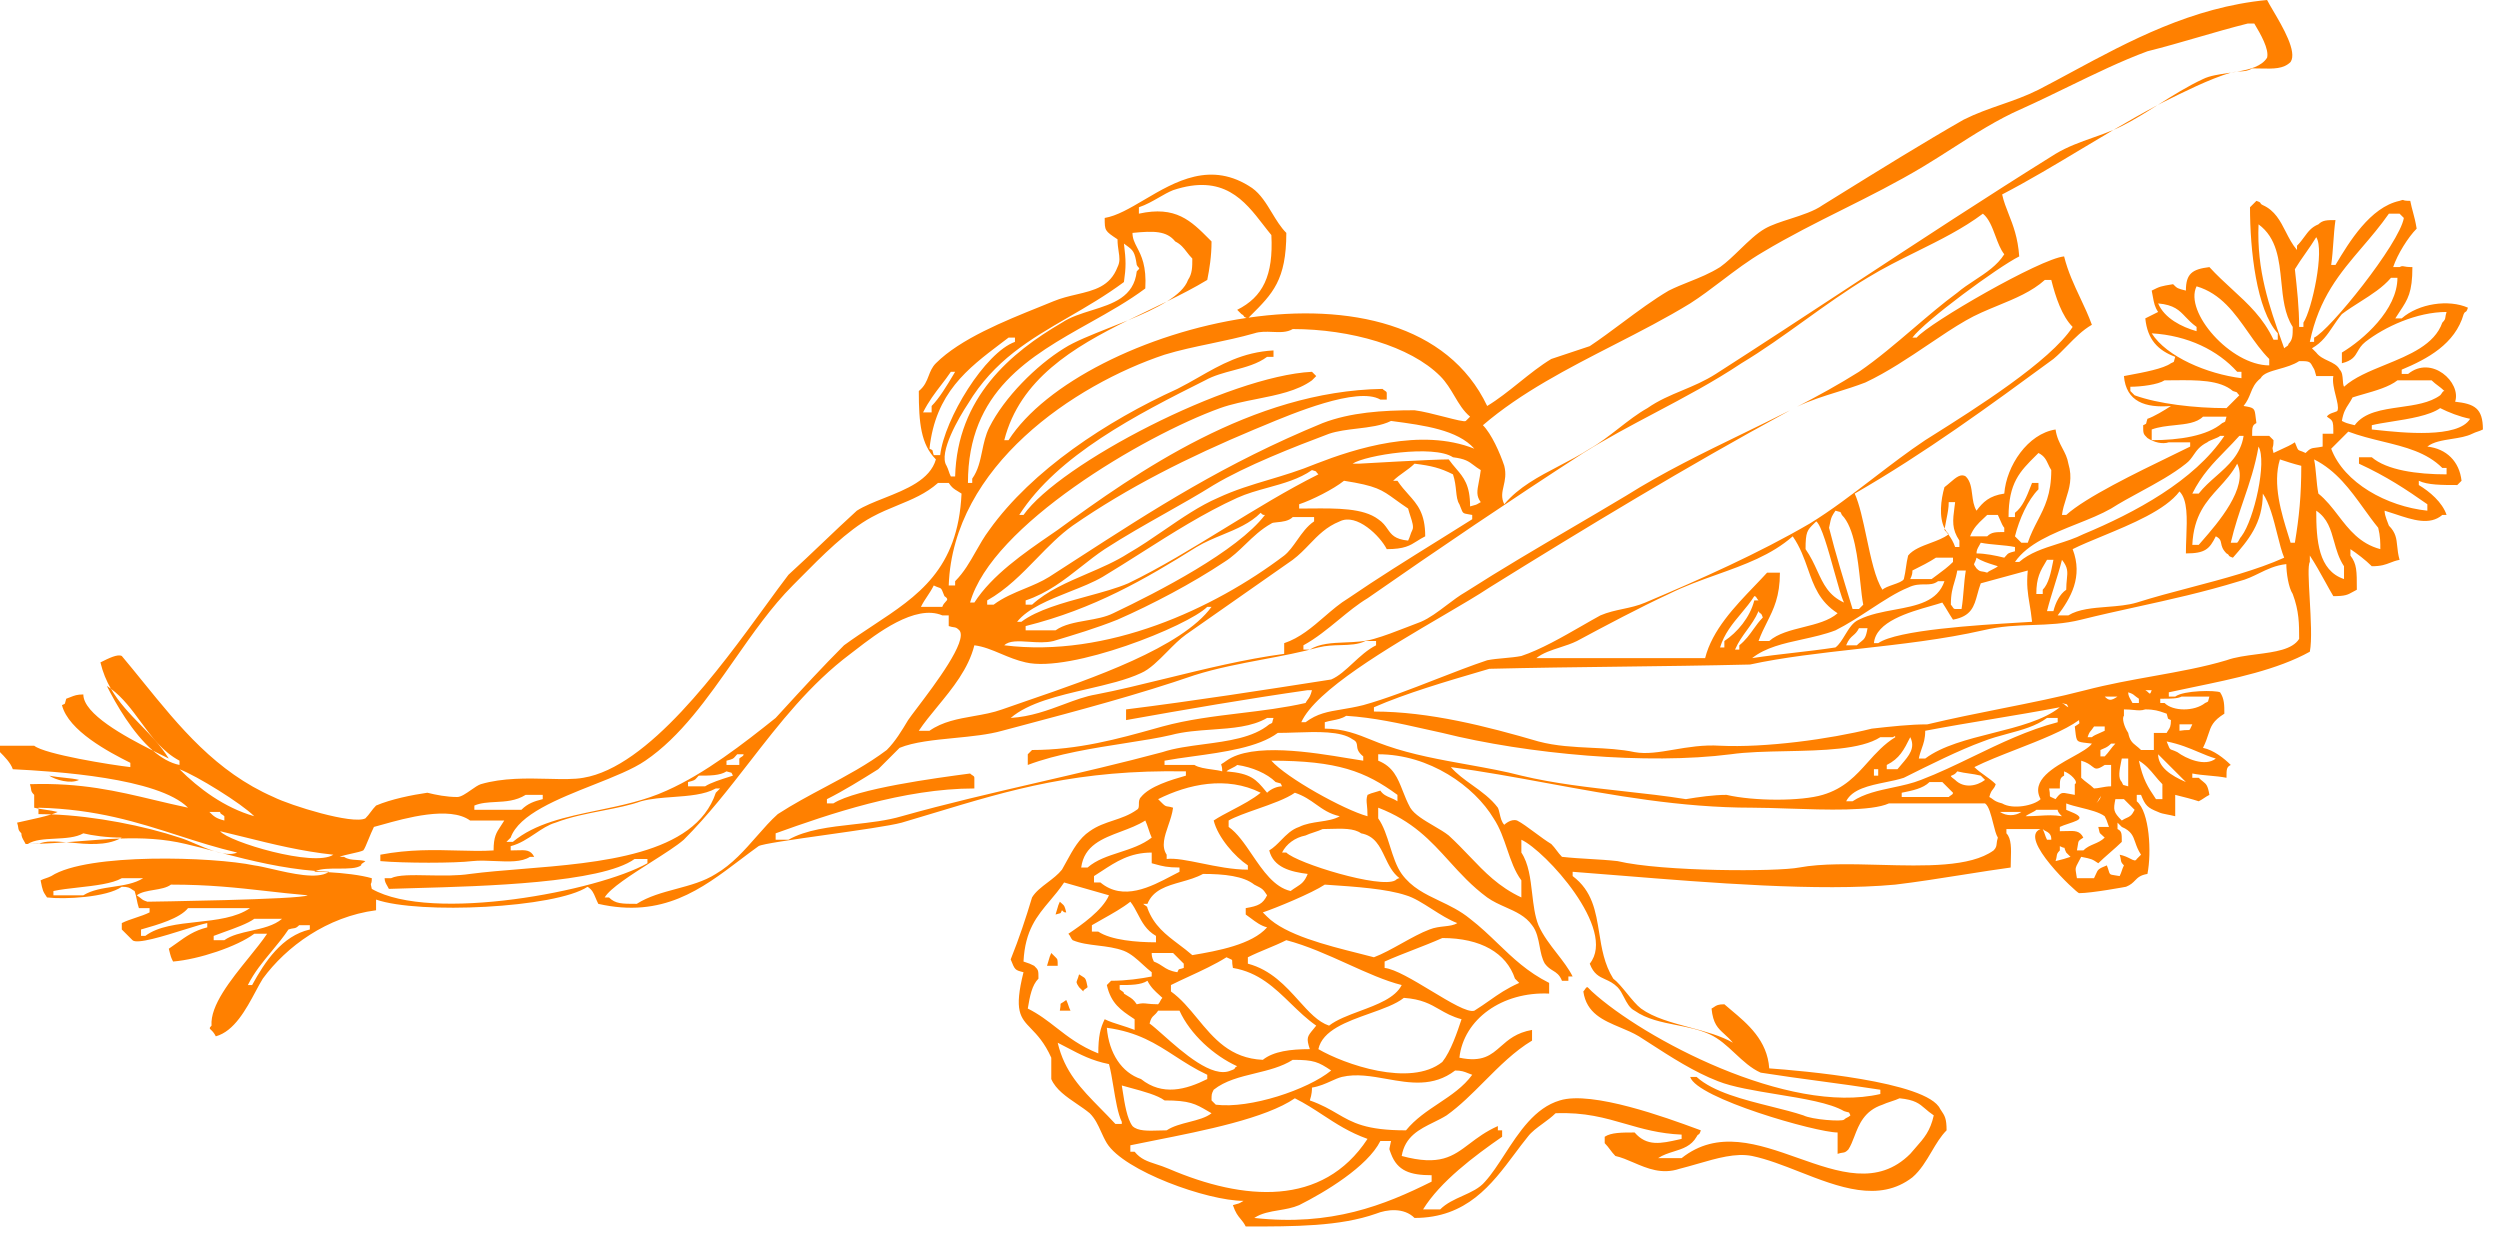 <svg width="117" height="58" viewBox="0 0 117 58" fill="none" xmlns="http://www.w3.org/2000/svg">
<path d="M2.3 36.3C2.8 36.4 3.3 36.4 3.7 36.5C3.3 36.7 2.6 36.5 2.3 36.3Z" fill="#ff8000"/>
<path fill-rule="evenodd" clip-rule="evenodd" d="M112.099 24.061C112.925 24.336 113.717 24.6 114.3 24.1H114.5C114.3 23.5 113.7 23 113.2 22.7V22.5C113.6 22.7 114.3 22.7 115 22.7L115.2 22.5C115.1 21.6 114.5 21 113.6 20.9C113.878 20.678 114.31 20.61 114.742 20.542C115.088 20.488 115.433 20.433 115.7 20.3C115.8 20.25 115.875 20.225 115.95 20.2C116.025 20.175 116.1 20.15 116.2 20.1C116.2 19.1 115.8 18.9 114.9 18.8C115.2 17.9 113.8 16.6 112.7 17.5H112.4V17.3C113.6 16.8 114.9 16.1 115.3 14.7C115.344 14.612 115.368 14.601 115.391 14.592C115.419 14.579 115.444 14.569 115.5 14.4C114.6 14 113.2 14.2 112.4 14.9H112.1C112.176 14.778 112.248 14.669 112.315 14.569C112.685 14.011 112.9 13.686 112.9 12.5C112.67 12.5 112.567 12.479 112.503 12.466C112.428 12.45 112.408 12.446 112.3 12.5H112C112.2 11.9 112.7 11.1 113.1 10.7C113.043 10.357 112.986 10.145 112.929 9.933C112.886 9.773 112.843 9.614 112.8 9.4C112.55 9.4 112.5 9.375 112.475 9.362L112.469 9.359C112.467 9.359 112.465 9.358 112.463 9.357C112.445 9.352 112.423 9.359 112.3 9.4C110.922 9.695 109.932 11.347 109.329 12.352L109.3 12.4H109.1C109.15 12.05 109.175 11.7 109.2 11.35C109.225 11 109.25 10.65 109.3 10.3C108.9 10.3 108.7 10.3 108.5 10.5C108.177 10.629 108.021 10.842 107.843 11.084C107.746 11.217 107.642 11.358 107.5 11.5V11.7C107.277 11.44 107.123 11.139 106.972 10.842C106.716 10.34 106.466 9.852 105.9 9.6C105.812 9.556 105.802 9.532 105.792 9.509C105.779 9.481 105.768 9.456 105.6 9.4L105.3 9.7C105.3 11.7 105.6 14.5 106.6 15.6V15.9H106.4C105.924 14.88 105.216 14.229 104.466 13.54C104.114 13.216 103.752 12.884 103.4 12.5C102.6 12.6 102.3 12.8 102.3 13.6C101.9 13.5 101.9 13.5 101.7 13.3C101.1 13.4 101.1 13.4 100.7 13.6C100.72 13.7 100.736 13.788 100.75 13.867C100.808 14.184 100.84 14.36 101 14.6L100.4 14.9C100.5 15.9 101 16.4 101.8 16.7C101.77 16.791 101.758 16.846 101.75 16.88C101.744 16.908 101.741 16.923 101.732 16.933C101.724 16.944 101.71 16.95 101.682 16.962C101.662 16.971 101.636 16.982 101.6 17C101.261 17.254 100.277 17.436 99.68 17.547C99.572 17.567 99.477 17.585 99.4 17.6C99.5 18.8 100.4 19.1 101.6 19C101.3 19.2 100.8 19.5 100.5 19.6C100.47 19.691 100.458 19.746 100.45 19.78C100.444 19.808 100.441 19.823 100.432 19.833C100.424 19.843 100.41 19.85 100.382 19.862C100.362 19.87 100.336 19.882 100.3 19.9C100.3 20.3 100.3 20.3 100.5 20.5C100.8 20.7 101.2 20.8 101.5 20.7H102.5V20.9C102.253 21.023 101.948 21.171 101.606 21.337C100.006 22.113 97.606 23.276 96.7 24.1H96.5C96.533 23.833 96.611 23.589 96.689 23.344C96.844 22.855 97 22.367 96.8 21.7C96.753 21.416 96.638 21.2 96.52 20.976C96.389 20.727 96.253 20.469 96.2 20.1C94.9 20.3 93.9 21.8 93.8 23.1C93.1 23.2 92.8 23.5 92.5 23.9C92.365 23.674 92.331 23.408 92.298 23.146C92.258 22.829 92.219 22.519 92 22.3C91.771 22.147 91.542 22.344 91.269 22.579C91.184 22.652 91.095 22.729 91 22.8C90.831 23.393 90.733 24.201 91.011 24.738L91 24.8C91.062 24.862 91.124 24.934 91.184 25.013C90.966 25.181 90.658 25.296 90.347 25.412C89.939 25.564 89.525 25.719 89.3 26C89.25 26.2 89.225 26.375 89.2 26.55C89.175 26.725 89.15 26.9 89.1 27.1C89.047 27.206 88.826 27.284 88.599 27.363C88.398 27.434 88.194 27.506 88.1 27.6C87.768 27.102 87.558 26.114 87.353 25.145C87.187 24.362 87.023 23.591 86.8 23.1C90.1 21.2 93.1 19 96.1 16.8C96.325 16.613 96.536 16.397 96.748 16.18C97.103 15.818 97.462 15.45 97.9 15.2C97.74 14.76 97.548 14.352 97.356 13.944C97.068 13.332 96.78 12.72 96.6 12C95.5 12.1 90.3 15.1 89.7 15.8H89.5C90.1 15 93.5 12.5 94.5 12C94.437 11.117 94.215 10.552 94.009 10.029C93.888 9.723 93.774 9.432 93.7 9.1C94.95 8.45 96.2 7.7 97.45 6.95C97.938 6.657 98.426 6.365 98.913 6.078C99.043 6.023 99.173 5.964 99.3 5.9C99.84 5.63 100.401 5.279 100.972 4.919C101.048 4.879 101.124 4.839 101.2 4.8C102.2 4.3 103.4 3.7 104.4 3.4L104.407 3.398C104.501 3.384 104.594 3.37 104.687 3.354C104.736 3.35 104.784 3.347 104.831 3.344C105.036 3.332 105.218 3.321 105.4 3.2C105.539 3.2 105.673 3.203 105.8 3.206C106.403 3.22 106.87 3.23 107.2 2.9C107.516 2.426 106.833 1.265 106.384 0.502C106.265 0.3 106.163 0.126 106.1 0C102.589 0.334 99.638 1.926 96.953 3.374C96.426 3.659 95.909 3.937 95.4 4.2C94.8 4.5 94.225 4.7 93.65 4.9C93.075 5.1 92.5 5.3 91.9 5.6C90.031 6.668 87.923 7.974 86.002 9.165L85.3 9.6C84.91 9.878 84.335 10.063 83.781 10.242C83.339 10.384 82.91 10.523 82.6 10.7C82.211 10.922 81.822 11.299 81.433 11.675C81.122 11.976 80.811 12.278 80.5 12.5C80.02 12.8 79.54 12.992 79.06 13.184C78.74 13.312 78.42 13.44 78.1 13.6C77.391 14.014 76.647 14.567 75.91 15.115C75.399 15.495 74.891 15.873 74.4 16.2L72.6 16.8C72.1 17.1 71.6 17.5 71.1 17.9C70.6 18.3 70.1 18.7 69.6 19C67.769 15.14 63.098 14.194 58.434 14.866L58.532 14.768C59.556 13.748 60.2 13.107 60.2 10.9C59.939 10.639 59.734 10.302 59.529 9.963C59.263 9.524 58.995 9.082 58.6 8.8C56.686 7.501 55.006 8.492 53.559 9.345C52.889 9.74 52.27 10.105 51.7 10.2C51.7 10.8 51.7 10.8 52.3 11.2C52.3 11.423 52.328 11.605 52.352 11.765C52.393 12.037 52.426 12.249 52.3 12.5C51.95 13.41 51.208 13.585 50.383 13.78C50.029 13.863 49.66 13.95 49.3 14.1C49.093 14.185 48.874 14.273 48.648 14.365C47.009 15.025 44.942 15.858 43.8 17C43.617 17.183 43.539 17.387 43.46 17.593C43.366 17.837 43.271 18.083 43 18.3C43 19.8 43.1 20.8 43.8 21.5C43.526 22.458 42.409 22.901 41.379 23.31C40.904 23.498 40.447 23.679 40.1 23.9C39.55 24.4 39.025 24.9 38.5 25.4C37.975 25.9 37.45 26.4 36.9 26.9C36.588 27.305 36.228 27.801 35.828 28.351C33.662 31.326 30.339 35.894 27.3 36.4C26.868 36.479 26.297 36.465 25.659 36.449C24.674 36.425 23.532 36.397 22.5 36.7C22.374 36.742 22.213 36.854 22.046 36.971C21.816 37.132 21.574 37.3 21.4 37.3C20.9 37.3 20.4 37.2 20 37.1C19.3 37.2 18.3 37.4 17.6 37.7C17.5 37.8 17.425 37.9 17.35 38C17.275 38.1 17.2 38.2 17.1 38.3C16.5 38.6 13.6 37.7 12.8 37.3C10.107 36.122 8.406 34.023 6.683 31.898C6.358 31.497 6.033 31.096 5.7 30.7C5.5 30.6 5.1 30.8 4.7 31C4.811 31.468 4.982 31.871 5.191 32.233C5.13 32.187 5.066 32.142 5 32.1C5.426 32.953 6.206 34.31 7.16 35.132C5.818 34.458 3.9 33.41 3.9 32.5C3.607 32.5 3.475 32.554 3.308 32.621C3.246 32.646 3.18 32.673 3.1 32.7C3.07 32.791 3.058 32.846 3.05 32.88C3.044 32.908 3.041 32.923 3.032 32.933C3.024 32.944 3.01 32.95 2.982 32.962C2.962 32.971 2.936 32.982 2.9 33C3.2 34.2 5.1 35.2 6.1 35.7V35.9C5.2 35.8 2.1 35.3 1.6 34.9H0L0 35.2C0.2 35.4 0.5 35.7 0.6 36C2.6 36.1 7.4 36.4 8.8 37.8C8.255 37.686 7.735 37.562 7.222 37.44C5.475 37.023 3.796 36.623 1.4 36.7C1.437 36.81 1.446 36.88 1.454 36.934C1.467 37.027 1.474 37.074 1.6 37.2V37.8C1.669 37.817 1.736 37.832 1.8 37.844L1.8 38.1C2 38.1 2.204 38.104 2.41 38.112C2.067 38.222 1.59 38.325 1.219 38.406C1.049 38.443 0.902 38.474 0.8 38.5C0.837 38.61 0.846 38.68 0.854 38.734C0.867 38.827 0.874 38.873 1 39C1 39.146 1.054 39.239 1.122 39.357C1.146 39.4 1.173 39.446 1.2 39.5L1.233 39.5C1.256 39.5 1.278 39.5 1.3 39.5H1.8C1.807 39.496 1.815 39.493 1.822 39.489C2.253 39.475 2.679 39.448 3.102 39.417C3.171 39.423 3.242 39.43 3.313 39.436C4.084 39.509 4.949 39.59 5.619 39.244C6.643 39.209 7.663 39.251 8.7 39.5C9.142 39.605 9.584 39.719 10.03 39.835C10.159 39.876 10.285 39.909 10.406 39.932C11.781 40.287 13.201 40.636 14.774 40.762C14.748 40.774 14.723 40.786 14.7 40.8C14.903 40.8 15.132 40.806 15.371 40.819C14.841 41.158 13.648 40.882 12.738 40.671C12.406 40.595 12.111 40.526 11.9 40.5C10 40.1 4.1 39.9 2.4 41C2.3 41.05 2.225 41.075 2.15 41.1C2.075 41.125 2 41.15 1.9 41.2C2 41.7 2 41.7 2.2 42C3 42.1 5 42 5.7 41.5C5.993 41.5 6.071 41.554 6.171 41.621C6.207 41.646 6.246 41.673 6.3 41.7C6.35 41.85 6.375 41.975 6.4 42.1C6.425 42.225 6.45 42.35 6.5 42.5H7V42.7C6.8 42.8 6.575 42.875 6.35 42.95C6.125 43.025 5.9 43.1 5.7 43.2V43.5L6.2 44C6.404 44.204 7.669 43.808 8.647 43.501C9.109 43.357 9.508 43.232 9.7 43.2V43.4C9.082 43.554 8.703 43.828 8.286 44.129C8.163 44.218 8.037 44.309 7.9 44.4C8 44.8 8 44.8 8.1 45C9.3 44.9 11.1 44.3 11.9 43.7H12.5C12.277 44.034 11.97 44.414 11.644 44.817C10.798 45.862 9.828 47.062 9.9 48C9.785 48.115 9.802 48.131 9.875 48.199C9.93 48.25 10.015 48.33 10.1 48.5C10.963 48.265 11.518 47.23 11.959 46.408C12.08 46.182 12.192 45.972 12.3 45.8C13.4 44.3 15.3 42.9 17.6 42.6V42.1C19.6 42.8 26 42.5 27.5 41.5C27.716 41.644 27.777 41.788 27.868 42.007C27.904 42.092 27.944 42.188 28 42.3C31.011 42.988 32.838 41.604 34.627 40.249C34.917 40.029 35.207 39.81 35.5 39.6C35.653 39.498 37.112 39.291 38.65 39.073C40.12 38.865 41.662 38.647 42.2 38.5C42.699 38.353 43.182 38.207 43.655 38.064C47.357 36.945 50.446 36.011 55.5 36.1V36.3C54.8 36.5 53.8 36.8 53.4 37.3C53.3 37.4 53.3 37.525 53.3 37.638C53.3 37.75 53.3 37.85 53.2 37.9C52.85 38.15 52.475 38.275 52.1 38.4C51.725 38.525 51.35 38.65 51 38.9C50.506 39.229 50.216 39.761 49.906 40.329C49.839 40.452 49.771 40.576 49.7 40.7C49.516 40.93 49.269 41.117 49.027 41.301C48.741 41.518 48.462 41.73 48.3 42C48 43 47.7 43.9 47.3 44.9C47.5 45.4 47.5 45.4 47.9 45.5C47.449 47.306 47.746 47.614 48.255 48.142C48.536 48.433 48.881 48.79 49.2 49.5V50.5C49.41 50.99 49.913 51.333 50.402 51.666C50.612 51.809 50.82 51.95 51 52.1C51.253 52.353 51.386 52.647 51.526 52.955C51.607 53.133 51.69 53.317 51.8 53.5C52.6 54.8 56.5 56.2 58.2 56.2C58.141 56.229 58.109 56.25 58.081 56.267C58.016 56.309 57.983 56.329 57.7 56.4C57.82 56.76 57.94 56.904 58.06 57.048C58.14 57.144 58.22 57.24 58.3 57.4C60.6 57.4 62.7 57.4 64.4 56.8C64.9 56.6 65.7 56.5 66.2 57C68.64 57 69.806 55.442 70.889 53.995C71.093 53.722 71.294 53.453 71.5 53.2C71.669 52.974 71.934 52.78 72.205 52.582C72.414 52.429 72.626 52.274 72.8 52.1C74.167 52.045 75.116 52.32 76.07 52.596C76.862 52.825 77.658 53.055 78.7 53.1V53.3L78.57 53.329C77.732 53.517 77.071 53.666 76.5 53C75.9 53 75.4 53 75.1 53.2V53.5C75.2 53.6 75.275 53.7 75.35 53.8C75.425 53.9 75.5 54 75.6 54.1C75.88 54.162 76.16 54.282 76.449 54.407C77.089 54.682 77.773 54.976 78.6 54.7C78.885 54.629 79.17 54.546 79.452 54.465C80.359 54.202 81.237 53.947 82 54.1C82.704 54.247 83.45 54.539 84.21 54.837C86.04 55.555 87.945 56.302 89.5 55.1C89.88 54.774 90.142 54.331 90.398 53.898C90.614 53.532 90.826 53.174 91.1 52.9C91.1 52.344 91.014 52.218 90.843 51.964C90.829 51.943 90.815 51.922 90.8 51.9C90.2 50.6 84.2 50.1 82.8 50C82.713 48.69 81.786 47.914 81.02 47.272C80.909 47.179 80.801 47.089 80.7 47C80.407 47 80.329 47.054 80.229 47.121C80.193 47.146 80.154 47.173 80.1 47.2C80.171 47.914 80.396 48.118 80.701 48.395C80.823 48.506 80.957 48.629 81.1 48.8C80.543 48.475 79.814 48.28 79.083 48.083C78.238 47.857 77.39 47.629 76.8 47.2C76.6 47.05 76.375 46.775 76.15 46.5C75.925 46.225 75.7 45.95 75.5 45.8C75.079 45.127 74.959 44.383 74.843 43.657C74.682 42.658 74.527 41.695 73.6 41V40.8C74.308 40.852 75.094 40.916 75.932 40.984C79.943 41.309 85.143 41.731 88.7 41.4C89.678 41.285 90.823 41.103 91.904 40.932C92.701 40.806 93.463 40.685 94.1 40.6C94.1 40.48 94.104 40.356 94.108 40.232C94.124 39.736 94.14 39.24 93.9 39V38.8H95.5C94.4 39.2 97.2 41.8 97.3 41.8C97.9 41.8 99.5 41.5 99.5 41.5C99.719 41.412 99.823 41.306 99.921 41.205C100.047 41.076 100.163 40.956 100.5 40.9C100.7 39.9 100.6 38 100 37.5V37.2H100.2C100.4 37.7 100.5 37.8 101 38C101.124 38.062 101.247 38.085 101.418 38.118C101.524 38.138 101.647 38.162 101.8 38.2V37.2C102.2 37.3 102.6 37.4 102.9 37.5C103 37.45 103.075 37.4 103.15 37.35C103.225 37.3 103.3 37.25 103.4 37.2C103.326 36.754 103.251 36.695 103.095 36.57C103.041 36.528 102.977 36.477 102.9 36.4H102.6V36.2C102.85 36.25 103.125 36.275 103.4 36.3C103.675 36.325 103.95 36.35 104.2 36.4C104.2 36 104.2 35.9 104.4 35.8C104.1 35.5 103.6 35.1 103.1 35C103.227 34.745 103.294 34.541 103.351 34.365C103.474 33.989 103.555 33.741 104.1 33.4C104.1 33 104.1 32.7 103.9 32.4C103.7 32.3 102.2 32.3 101.8 32.6H101.5V32.4C101.867 32.32 102.239 32.243 102.613 32.165C104.58 31.757 106.587 31.34 108.1 30.5C108.204 29.979 108.146 28.942 108.094 28.026C108.046 27.184 108.004 26.444 108.1 26.3V26C108.351 26.377 108.602 26.832 108.829 27.243C108.963 27.486 109.088 27.714 109.2 27.9C109.758 27.9 109.871 27.836 110.097 27.709C110.155 27.677 110.219 27.64 110.3 27.6C110.3 26.7 110.3 26.4 110 26V25.7C110.3 25.9 110.7 26.2 111 26.5C111.44 26.5 111.643 26.421 111.858 26.337C111.984 26.288 112.114 26.237 112.3 26.2C112.23 25.956 112.209 25.748 112.19 25.56C112.154 25.209 112.126 24.926 111.8 24.6C111.6 24.1 111.6 24 111.6 23.9C111.767 23.95 111.933 24.006 112.099 24.061ZM15.371 40.819C16.077 40.857 16.878 40.951 17.4 41.1C17.4 41.281 17.38 41.319 17.366 41.343C17.35 41.372 17.345 41.381 17.4 41.6C20.2 43.2 28 41.7 30.3 40.4V40.2H29.7C28.14 41.327 22.598 41.477 19.456 41.562C18.973 41.575 18.546 41.587 18.2 41.6C18.173 41.546 18.146 41.5 18.122 41.457C18.054 41.339 18 41.246 18 41.1H18.3C18.624 40.938 19.299 40.951 20.056 40.966C20.7 40.978 21.403 40.992 22 40.9C22.724 40.805 23.545 40.739 24.409 40.669C28.083 40.373 32.529 40.015 33.5 37.1L33.7 36.9H33.5C32.974 37.192 32.243 37.245 31.507 37.299C30.984 37.337 30.457 37.375 30 37.5C29.489 37.686 28.87 37.807 28.224 37.933C27.478 38.079 26.696 38.232 26 38.5C25.669 38.594 25.361 38.8 25.044 39.013C24.689 39.25 24.322 39.494 23.9 39.6V39.8C24.009 39.8 24.108 39.797 24.198 39.794C24.605 39.78 24.836 39.773 25 40.1H24.8C24.419 40.354 23.796 40.326 23.161 40.297C22.797 40.28 22.428 40.264 22.1 40.3C21.3 40.4 18.9 40.4 17.8 40.3V40C19.151 39.743 20.335 39.775 21.408 39.804C22.004 39.82 22.565 39.836 23.1 39.8C23.1 39.16 23.228 38.968 23.433 38.661C23.484 38.584 23.54 38.5 23.6 38.4H22C21.044 37.705 18.957 38.293 17.901 38.59C17.741 38.635 17.605 38.674 17.5 38.7C17.412 38.875 17.325 39.089 17.245 39.282C17.144 39.53 17.056 39.744 17 39.8C16.9 39.85 16.675 39.9 16.45 39.95C16.225 40 16 40.05 15.9 40.1H16.1C16.282 40.221 16.464 40.232 16.669 40.244C16.801 40.252 16.943 40.261 17.1 40.3C17.062 40.338 17.024 40.362 16.991 40.382C16.938 40.415 16.9 40.438 16.9 40.5C16.7 40.65 16.275 40.65 15.838 40.65C15.44 40.65 15.033 40.65 14.774 40.762C14.98 40.779 15.189 40.791 15.4 40.8L15.391 40.806C15.385 40.811 15.378 40.815 15.371 40.819ZM10.406 39.932L10.03 39.835C9.729 39.74 9.418 39.606 9.129 39.483C8.855 39.366 8.603 39.258 8.4 39.2C6.764 38.655 4.466 38.192 2.41 38.112C2.525 38.075 2.625 38.038 2.7 38C2.5 37.95 2.325 37.925 2.15 37.9C2.036 37.884 1.921 37.867 1.8 37.844V37.8C4.517 37.868 6.449 38.489 8.349 39.1C9.247 39.389 10.137 39.675 11.1 39.9C10.906 39.983 10.667 39.982 10.406 39.932ZM5.619 39.244C5.647 39.23 5.673 39.215 5.7 39.2C5 39.2 4.3 39.1 3.9 39C3.551 39.199 3.054 39.225 2.568 39.25C2.079 39.275 1.601 39.3 1.3 39.5C1.475 39.499 1.649 39.495 1.822 39.489C2.129 39.348 2.587 39.371 3.102 39.417C3.328 39.4 3.553 39.382 3.777 39.364C4.396 39.315 5.008 39.266 5.619 39.244ZM7.16 35.132C7.548 35.467 7.966 35.713 8.4 35.8V35.6C7.611 35.179 7.098 34.481 6.586 33.783C6.17 33.217 5.755 32.651 5.191 32.233C5.57 32.887 6.074 33.406 6.58 33.927C7.052 34.413 7.525 34.9 7.9 35.5C7.814 35.457 7.72 35.41 7.619 35.361C7.478 35.291 7.323 35.214 7.16 35.132ZM104.687 3.354C104.599 3.362 104.506 3.374 104.407 3.398L104.3 3.414C103.846 3.481 103.407 3.546 103.1 3.7C102.395 4.026 101.689 4.469 101 4.902L100.972 4.919C100.286 5.283 99.6 5.675 98.913 6.078C98.599 6.212 98.277 6.326 97.954 6.44C97.362 6.65 96.765 6.861 96.2 7.2C93.02 9.18 89.84 11.268 86.66 13.356C84.54 14.748 82.42 16.14 80.3 17.5C79.772 17.836 79.244 18.057 78.727 18.273C78.167 18.507 77.62 18.736 77.1 19.1C76.65 19.35 76.2 19.7 75.75 20.05C75.3 20.4 74.85 20.75 74.4 21C73.935 21.299 73.447 21.554 72.967 21.805C72.003 22.31 71.068 22.799 70.4 23.6C70.245 23.29 70.303 23.033 70.369 22.747C70.43 22.48 70.497 22.187 70.4 21.8C70.2 21.2 69.8 20.3 69.4 19.9C71.186 18.369 73.379 17.245 75.537 16.139C76.763 15.511 77.977 14.888 79.1 14.2C79.588 13.889 80.077 13.519 80.574 13.143C81.196 12.671 81.833 12.189 82.5 11.8C83.75 11.05 85 10.425 86.25 9.8C87.5 9.175 88.75 8.55 90 7.8C90.452 7.529 90.904 7.24 91.358 6.949C92.413 6.274 93.482 5.589 94.6 5.1C95.326 4.774 96.051 4.421 96.772 4.07C98.038 3.455 99.289 2.846 100.5 2.4C101.3 2.2 102.075 1.975 102.85 1.75C103.625 1.525 104.4 1.3 105.2 1.1H105.5C105.8 1.6 106.2 2.3 106.1 2.7C105.846 3.106 105.284 3.254 104.687 3.354ZM91.184 25.013C91.315 25.187 91.431 25.393 91.5 25.6H91.7V25.3C91.336 24.754 91.386 24.374 91.473 23.708L91.487 23.606L91.5 23.5H91.2C91.2 23.767 91.156 23.989 91.096 24.285C91.07 24.418 91.04 24.565 91.011 24.738C91.061 24.835 91.123 24.923 91.2 25L91.184 25.013ZM34.366 30.883C33.114 32.673 31.847 34.482 30.2 35.6C29.623 35.997 28.72 36.355 27.774 36.73C26.097 37.394 24.284 38.113 23.9 39.2L23.7 39.4H24C25.04 38.533 26.48 38.234 27.974 37.924C29.066 37.697 30.187 37.465 31.2 37C33 36.2 34.8 34.8 36.3 33.6L36.554 33.323C37.556 32.229 38.485 31.215 39.5 30.2C39.953 29.869 40.41 29.568 40.855 29.274C42.965 27.883 44.835 26.65 45 23.1C44.925 23.05 44.862 23.012 44.808 22.98C44.644 22.881 44.55 22.825 44.4 22.6H43.9C43.333 23.104 42.686 23.37 42.01 23.648C41.613 23.811 41.207 23.978 40.8 24.2C39.656 24.816 38.435 26.051 37.477 27.02C37.346 27.152 37.22 27.28 37.1 27.4C36.112 28.388 35.242 29.631 34.366 30.883ZM33.5 40.9C32.95 41.25 32.3 41.425 31.65 41.6C31 41.775 30.35 41.95 29.8 42.3C29.1 42.3 28.8 42.3 28.5 42H28.3C28.542 41.577 29.551 40.935 30.488 40.338C31.101 39.948 31.684 39.577 32 39.3C33.138 38.162 34.111 36.908 35.08 35.66C36.495 33.837 37.901 32.025 39.8 30.6C39.876 30.543 39.964 30.475 40.061 30.4C40.992 29.68 42.833 28.257 44.1 28.8H44.4V29.3C44.51 29.337 44.58 29.346 44.634 29.354C44.727 29.367 44.773 29.373 44.9 29.5C45.304 29.984 43.752 32.033 42.929 33.12C42.732 33.38 42.577 33.584 42.5 33.7C42.2 34.2 41.9 34.7 41.5 35.1C40.584 35.787 39.603 36.31 38.613 36.838C37.872 37.232 37.127 37.63 36.4 38.1C36.069 38.394 35.752 38.756 35.423 39.13C34.858 39.775 34.259 40.457 33.5 40.9ZM47 20.6H47.2C48.907 17.94 53.611 15.582 58.341 14.879C58.229 14.837 58.219 14.816 58.208 14.791C58.199 14.768 58.188 14.744 58.1 14.7L57.9 14.5C59.1 13.9 59.6 12.9 59.5 11C59.373 10.848 59.248 10.686 59.121 10.522C58.243 9.387 57.258 8.114 54.9 8.9C54.681 8.987 54.463 9.113 54.236 9.244C53.944 9.412 53.638 9.587 53.3 9.7V10C55.025 9.617 55.739 10.335 56.588 11.187L56.7 11.3C56.7 12 56.6 12.6 56.5 13.1C55.915 13.455 55.273 13.784 54.606 14.111C55.101 13.802 55.468 13.469 55.6 13.1C55.8 12.8 55.8 12.5 55.8 12.1C55.696 11.996 55.616 11.892 55.539 11.792C55.395 11.604 55.261 11.431 55 11.3C54.6 10.8 54 10.8 53 10.9C53 11.165 53.1 11.358 53.219 11.588C53.415 11.966 53.662 12.443 53.6 13.5C52.813 14.09 51.911 14.596 50.999 15.107C48.2 16.676 45.3 18.302 45.3 22.6H45.5V22.4C45.776 22.014 45.869 21.566 45.965 21.108C46.042 20.737 46.121 20.358 46.3 20C47 18.6 48.5 17.1 49.8 16.3C50.289 15.986 51.082 15.672 51.929 15.336C52.21 15.225 52.498 15.111 52.782 14.994C50.223 16.257 47.73 17.746 47 20.6ZM52.782 14.994C53.118 14.828 53.455 14.666 53.79 14.505C54.065 14.373 54.337 14.242 54.606 14.111C54.095 14.429 53.447 14.72 52.782 14.994ZM56.66 16.08C55.914 16.236 55.179 16.391 54.5 16.6C50.3 18 44.6 21.8 44.4 27.4H44.7V27.2C45.113 26.787 45.387 26.304 45.665 25.814C45.858 25.473 46.054 25.128 46.3 24.8C48.3 22 51.8 19.7 55.1 18.2C55.438 18.031 55.765 17.844 56.093 17.657C57.121 17.069 58.159 16.476 59.6 16.4V16.7H59.3C58.861 17.029 58.301 17.178 57.736 17.328C57.272 17.451 56.806 17.575 56.4 17.8C53.2 19.4 49.5 21.3 47.7 24.1H47.9C49.6 21.7 57.5 17.6 61.4 17.4L61.6 17.6L61.4 17.8C60.72 18.295 59.772 18.483 58.816 18.674C58.227 18.791 57.634 18.909 57.1 19.1C53.5 20.4 46.4 24.6 45.4 28.2H45.6C46.427 26.914 47.929 25.88 49.176 25.023C49.286 24.947 49.395 24.873 49.5 24.8C53.2 22.1 58.6 18.3 64.7 18.2C64.738 18.238 64.776 18.262 64.809 18.282C64.862 18.315 64.9 18.338 64.9 18.4V18.7H64.6C63.533 18.078 60.492 19.352 59.127 19.924C58.956 19.995 58.811 20.055 58.7 20.1C55.6 21.4 52.8 22.8 50.2 24.6C49.592 25.034 49.059 25.582 48.52 26.136C47.818 26.858 47.105 27.591 46.2 28.1V28.3H46.5C46.946 27.965 47.455 27.755 47.956 27.548C48.353 27.384 48.746 27.221 49.1 27C49.531 26.723 49.955 26.449 50.373 26.178C54.035 23.811 57.323 21.684 61.9 19.8C63.2 19.3 64.7 19.2 66.2 19.2C66.582 19.248 67.125 19.387 67.597 19.508C68.114 19.641 68.548 19.752 68.6 19.7L68.8 19.5C68.484 19.236 68.279 18.89 68.068 18.533C67.878 18.212 67.684 17.884 67.4 17.6C66 16.2 63.2 15.4 60.5 15.4C60.228 15.563 59.897 15.549 59.555 15.534C59.268 15.522 58.974 15.509 58.7 15.6C58.032 15.791 57.341 15.936 56.66 16.08ZM84.095 19.038C83.988 19.089 83.881 19.144 83.774 19.202C83.881 19.148 83.988 19.093 84.095 19.038ZM83.774 19.202C83.716 19.233 83.658 19.266 83.6 19.3C79 21.8 74.2 24.7 69.7 27.5C69.168 27.855 68.399 28.305 67.533 28.813C64.977 30.311 61.572 32.306 60.9 33.8H61.1C61.647 33.39 62.147 33.307 62.791 33.2C63.09 33.15 63.42 33.095 63.8 33C64.853 32.708 66.043 32.244 67.209 31.789C68.037 31.467 68.853 31.149 69.6 30.9C69.85 30.85 70.125 30.825 70.4 30.8C70.675 30.775 70.95 30.75 71.2 30.7C72.101 30.4 73.115 29.817 74.03 29.292C74.334 29.117 74.626 28.949 74.9 28.8C75.25 28.65 75.6 28.575 75.95 28.5C76.3 28.425 76.65 28.35 77 28.2C79.6 27.1 82.3 25.9 84.7 24.5C85.7 23.889 86.7 23.123 87.7 22.358C88.5 21.746 89.3 21.133 90.1 20.6L90.42 20.398C92.407 19.147 95.959 16.91 97 15.3C96.5 14.8 96.2 13.9 96 13.1H95.7C95.094 13.646 94.304 13.971 93.508 14.298C92.992 14.511 92.473 14.724 92 15C91.452 15.313 90.873 15.703 90.269 16.11C89.331 16.742 88.334 17.413 87.3 17.9C86.846 18.075 86.403 18.213 85.969 18.349C85.332 18.548 84.711 18.741 84.095 19.038C85.082 18.529 86.055 17.994 87 17.4C87.877 16.797 88.724 16.074 89.558 15.362C90.245 14.776 90.922 14.197 91.6 13.7C91.847 13.488 92.131 13.302 92.418 13.113C92.943 12.768 93.476 12.418 93.8 11.9C93.625 11.681 93.507 11.366 93.388 11.047C93.236 10.639 93.081 10.225 92.8 10C91.867 10.7 90.798 11.229 89.712 11.768C88.935 12.152 88.15 12.541 87.4 13C86.4 13.6 85.425 14.3 84.45 15C83.475 15.7 82.5 16.4 81.5 17C80.192 17.872 78.825 18.595 77.463 19.316C76.326 19.918 75.192 20.517 74.1 21.2C70.7 23.4 67.3 25.7 64 28C63.539 28.276 63.1 28.638 62.652 29.006C62.128 29.436 61.593 29.876 61 30.2V30.4H61.3C61.758 30.113 62.348 30.09 62.956 30.065C63.41 30.047 63.873 30.028 64.3 29.9C64.804 29.756 65.308 29.56 65.85 29.35C66.06 29.268 66.276 29.184 66.5 29.1C66.9 28.929 67.3 28.627 67.7 28.325C68 28.098 68.3 27.871 68.6 27.7C70.267 26.633 71.933 25.655 73.6 24.678C74.433 24.189 75.267 23.7 76.1 23.2C77.85 22.1 79.7 21.2 81.55 20.3C82.293 19.938 83.037 19.576 83.774 19.202ZM107.6 29.9C107.286 30.403 106.458 30.511 105.613 30.621C105.114 30.686 104.609 30.751 104.2 30.9C103.137 31.219 101.989 31.425 100.802 31.638C99.755 31.826 98.677 32.019 97.6 32.3C96.354 32.625 95.021 32.891 93.662 33.162C92.513 33.392 91.346 33.625 90.2 33.9C89.4 33.9 88.5 34 87.6 34.1C85.6 34.6 82.6 35 80.5 34.9C79.708 34.85 78.989 34.972 78.332 35.084C77.662 35.198 77.055 35.301 76.5 35.2C75.86 35.063 75.178 35.03 74.483 34.997C73.658 34.957 72.814 34.917 72 34.7C69.6 34 66.9 33.3 64.3 33.3V33.1C65.795 32.446 67.726 31.879 69.36 31.4L69.7 31.3C71.75 31.25 73.775 31.225 75.8 31.2C77.825 31.175 79.85 31.15 81.9 31.1C83.429 30.766 85.186 30.568 86.986 30.366C88.954 30.145 90.972 29.918 92.8 29.5C93.648 29.3 94.396 29.275 95.132 29.25C95.871 29.225 96.598 29.201 97.4 29C98.263 28.784 99.127 28.594 99.999 28.402C101.552 28.061 103.135 27.712 104.8 27.2C105.143 27.114 105.431 26.974 105.718 26.833C106.102 26.645 106.486 26.457 107 26.4C107 26.8 107.1 27.5 107.3 27.8C107.6 28.6 107.6 29.2 107.6 29.9ZM87.993 40.475C90.093 40.531 92.21 40.587 93.3 39.8C93.424 39.676 93.433 39.591 93.445 39.473C93.453 39.4 93.462 39.315 93.5 39.2C93.417 39.076 93.352 38.815 93.282 38.537C93.183 38.144 93.076 37.717 92.9 37.6H88.4C87.582 37.972 85.494 37.901 83.695 37.841C83.074 37.82 82.488 37.8 82 37.8C78.658 37.8 75.496 37.219 72.422 36.655C70.896 36.375 69.393 36.099 67.9 35.9C68.176 36.222 68.538 36.481 68.906 36.745C69.337 37.053 69.776 37.369 70.1 37.8C70.137 37.874 70.161 37.977 70.186 38.086C70.228 38.27 70.275 38.474 70.4 38.6C70.4 38.6 70.7 38.3 71 38.4C71.216 38.508 71.519 38.732 71.831 38.963C72.097 39.16 72.37 39.362 72.6 39.5C72.7 39.6 72.775 39.7 72.85 39.8C72.925 39.9 73 40 73.1 40.1C73.55 40.15 73.975 40.175 74.4 40.2C74.825 40.225 75.25 40.25 75.7 40.3C77.8 40.8 83.2 40.8 84.2 40.6C85.265 40.403 86.625 40.439 87.993 40.475ZM88.7 34.5C88.173 34.825 87.793 35.248 87.415 35.67C86.862 36.288 86.31 36.903 85.3 37.2C84.3 37.5 82.1 37.5 80.8 37.2C80.2 37.2 79.5 37.3 78.9 37.4C77.946 37.247 76.963 37.138 75.973 37.029C74.369 36.851 72.746 36.671 71.2 36.3C70.43 36.097 69.577 35.944 68.703 35.786C67.42 35.556 66.089 35.316 64.9 34.9C64.66 34.82 64.427 34.726 64.192 34.631C63.545 34.369 62.88 34.1 62 34.1V33.8C62.106 33.765 62.224 33.742 62.346 33.718C62.569 33.675 62.806 33.63 63 33.5C64.29 33.581 65.515 33.856 66.675 34.117C66.954 34.18 67.229 34.242 67.5 34.3C71.5 35.3 77.1 35.8 81 35.3C81.739 35.194 82.651 35.175 83.583 35.156C85.302 35.12 87.093 35.083 88 34.5H88.6C88.7 34.4 88.7 34.5 88.7 34.5ZM65.6 44.15C66.05 43.9 66.5 43.65 66.9 43.5C67.141 43.404 67.382 43.377 67.601 43.353C67.836 43.327 68.045 43.303 68.2 43.2C67.816 43.056 67.409 42.797 67.012 42.544C66.582 42.27 66.164 42.004 65.8 41.9C64.9 41.6 63.5 41.5 62 41.4C61.4 41.8 59.7 42.5 59.1 42.7L59.3 42.9C60.153 43.753 62.096 44.242 63.579 44.615C63.836 44.68 64.079 44.741 64.3 44.8C64.7 44.65 65.15 44.4 65.6 44.15ZM58.4 45.1V44.8C58.7 44.65 59 44.525 59.3 44.4C59.6 44.275 59.9 44.15 60.2 44C61.175 44.257 62.15 44.697 63.084 45.12C63.971 45.521 64.821 45.905 65.6 46.1C65.3 46.699 64.463 47.011 63.646 47.315C63.099 47.519 62.561 47.719 62.2 48C61.681 47.827 61.256 47.355 60.787 46.835C60.171 46.151 59.479 45.384 58.4 45.1ZM59.1 49.6C59.6 49.2 60.4 49.1 61.3 49.1C61.125 48.575 61.18 48.509 61.464 48.167C61.504 48.118 61.55 48.063 61.6 48C61.167 47.7 60.789 47.333 60.411 46.967C59.656 46.233 58.9 45.5 57.7 45.3C57.667 45.133 57.667 45.044 57.667 44.993C57.667 44.961 57.667 44.943 57.659 44.929C57.649 44.912 57.626 44.903 57.575 44.881C57.536 44.864 57.48 44.84 57.4 44.8C56.86 45.138 56.228 45.43 55.628 45.707C55.34 45.84 55.06 45.97 54.8 46.1V46.4C55.273 46.738 55.654 47.201 56.041 47.67C56.799 48.59 57.577 49.534 59.1 49.6ZM67.5 49.7C66 50.9 62.9 49.8 61.7 49.1C61.889 48.218 63.032 47.812 64.101 47.432C64.728 47.209 65.33 46.996 65.7 46.7C66.53 46.759 66.938 46.994 67.362 47.238C67.653 47.406 67.952 47.578 68.4 47.7C68.2 48.3 67.9 49.2 67.5 49.7ZM64.8 45V45.3C65.286 45.349 66.151 45.87 66.98 46.37C67.856 46.898 68.692 47.403 69 47.3C69.272 47.13 69.498 46.972 69.713 46.821C70.13 46.528 70.506 46.264 71.1 46L70.9 45.8C70.5 44.6 69.3 43.9 67.5 43.9C67.05 44.1 66.6 44.275 66.15 44.45C65.7 44.625 65.25 44.8 64.8 45ZM74.4 45.1C74.583 45.587 74.84 45.703 75.126 45.833C75.309 45.916 75.504 46.005 75.7 46.2C75.824 46.324 75.913 46.498 76.004 46.675C76.133 46.926 76.265 47.182 76.5 47.3C77.071 47.7 77.773 47.839 78.475 47.977C79.002 48.082 79.529 48.186 80 48.4C80.45 48.6 80.825 48.95 81.2 49.3C81.575 49.65 81.95 50 82.4 50.2C83.35 50.35 84.275 50.475 85.2 50.6C86.125 50.725 87.05 50.85 88 51V51.2C83.7 52.2 76.9 48.6 74.5 46.4L74.3 46.2C74.238 46.2 74.215 46.238 74.182 46.291C74.162 46.324 74.138 46.362 74.1 46.4C74.246 47.422 75.031 47.751 75.833 48.088C76.13 48.212 76.43 48.338 76.7 48.5C76.865 48.605 77.035 48.715 77.209 48.827C78.191 49.462 79.296 50.175 80.4 50.6C81.084 50.874 82.123 51.043 83.164 51.214C84.404 51.416 85.648 51.619 86.3 52C86.391 52.031 86.446 52.042 86.48 52.05C86.508 52.056 86.523 52.059 86.533 52.068C86.538 52.071 86.541 52.076 86.546 52.083L86.55 52.091L86.553 52.099L86.562 52.118C86.57 52.138 86.582 52.164 86.6 52.2C86.55 52.25 86.5 52.275 86.45 52.3C86.4 52.325 86.35 52.35 86.3 52.4C86.2 52.5 84.8 52.4 84.4 52.2C83.96 52.053 83.443 51.924 82.904 51.789C81.605 51.464 80.177 51.107 79.4 50.4H79.1C79.4 51.4 85 53 86 53V54C86.11 53.963 86.18 53.953 86.234 53.946C86.327 53.933 86.374 53.926 86.5 53.8C86.615 53.628 86.697 53.414 86.784 53.188C86.999 52.626 87.245 51.985 88.1 51.7C88.2 51.65 88.35 51.6 88.5 51.55C88.65 51.5 88.8 51.45 88.9 51.4C89.618 51.472 89.82 51.647 90.1 51.888C90.209 51.982 90.331 52.087 90.5 52.2C90.337 52.934 90.041 53.269 89.666 53.693C89.581 53.789 89.492 53.889 89.4 54C87.885 55.515 86.039 54.862 84.144 54.193C82.287 53.536 80.383 52.863 78.7 54.2H77.6C77.827 54.049 78.082 53.969 78.334 53.89C78.748 53.761 79.151 53.635 79.4 53.2C79.444 53.112 79.469 53.102 79.491 53.092C79.519 53.079 79.544 53.069 79.6 52.9L79.466 52.851L79.381 52.82C78.055 52.332 74.507 51.029 73 51.5C71.833 51.843 71.09 52.988 70.415 54.028C70.107 54.503 69.813 54.955 69.5 55.3C69.242 55.61 68.851 55.786 68.45 55.967C68.074 56.136 67.69 56.31 67.4 56.6H66.6C67.4 55.3 69 54.1 70.3 53.2V52.9H70.1V52.7C69.534 52.952 69.136 53.253 68.775 53.526C67.99 54.12 67.382 54.58 65.6 54.1C65.753 53.184 66.43 52.851 67.097 52.522C67.304 52.42 67.511 52.318 67.7 52.2C68.33 51.75 68.899 51.179 69.471 50.604C70.171 49.902 70.875 49.195 71.7 48.7V48.2C70.966 48.33 70.586 48.664 70.239 48.97C69.781 49.373 69.38 49.727 68.3 49.5C68.5 47.7 70.3 46.4 72.5 46.5V46C71.489 45.494 70.797 44.829 70.097 44.155C69.689 43.763 69.278 43.368 68.8 43C68.338 42.622 67.842 42.386 67.361 42.157C66.697 41.84 66.064 41.538 65.6 40.9C65.35 40.55 65.2 40.075 65.05 39.6C64.9 39.125 64.75 38.65 64.5 38.3V37.8C66.115 38.421 66.958 39.351 67.821 40.302C68.347 40.882 68.88 41.469 69.6 42C69.87 42.193 70.17 42.326 70.465 42.458C70.935 42.667 71.393 42.87 71.7 43.3C71.92 43.575 71.989 43.94 72.056 44.296C72.111 44.588 72.165 44.875 72.3 45.1C72.429 45.272 72.558 45.352 72.679 45.426C72.84 45.525 72.986 45.615 73.1 45.9H73.4V45.7H73.6C73.415 45.33 73.144 44.981 72.868 44.625C72.546 44.21 72.215 43.784 72 43.3C71.828 42.869 71.767 42.346 71.705 41.817C71.624 41.119 71.541 40.412 71.2 39.9V39.3C72.3 39.8 75.7 43.5 74.4 45.1ZM62.297 50.595C62.041 50.711 61.755 50.841 61.4 50.9C61.4 51 61.4 51.2 61.3 51.5C61.859 51.697 62.234 51.916 62.585 52.121C63.303 52.539 63.92 52.9 65.8 52.9C66.236 52.367 66.789 51.999 67.335 51.635C67.915 51.248 68.487 50.867 68.9 50.3C68.82 50.273 68.754 50.246 68.692 50.221C68.525 50.154 68.393 50.1 68.1 50.1C67.077 50.882 65.982 50.687 64.902 50.495C64.186 50.367 63.477 50.241 62.8 50.4C62.637 50.441 62.474 50.515 62.297 50.595ZM54.7 54.7C54.486 54.608 54.29 54.544 54.111 54.486C53.703 54.353 53.378 54.247 53.1 53.9H52.9V53.6C53.253 53.526 53.634 53.451 54.033 53.371C56.343 52.913 59.235 52.338 60.6 51.4C61.08 51.64 61.496 51.912 61.912 52.184C62.536 52.592 63.16 53 64 53.3C61.9 56.5 58.2 56.2 54.7 54.7ZM59.847 56.64C59.437 56.709 59.037 56.775 58.7 57C62.3 57.4 64.8 56.4 67 55.3V55C66 55 65.4 54.8 65.1 54C65.079 53.937 65.062 53.895 65.05 53.865C65.037 53.834 65.03 53.815 65.026 53.795C65.021 53.762 65.029 53.727 65.05 53.635C65.062 53.58 65.079 53.506 65.1 53.4H64.6C64 54.6 62 55.8 60.8 56.4C60.493 56.532 60.167 56.586 59.847 56.64ZM51.8 48.1C53.25 48.298 54.092 48.843 54.984 49.421C55.445 49.72 55.92 50.027 56.5 50.3V50.5C55.5 51 54.4 51.3 53.4 50.5C52.5 50.2 51.9 49.3 51.8 48.1ZM56.506 51.987C55.95 51.663 55.672 51.5 54.5 51.5C54.175 51.256 53.519 51.078 52.909 50.913C52.769 50.875 52.631 50.837 52.5 50.8C52.514 50.886 52.529 50.979 52.544 51.075C52.633 51.648 52.743 52.358 53 52.7C53.24 52.94 53.736 52.924 54.232 52.908C54.356 52.904 54.48 52.9 54.6 52.9C54.892 52.705 55.28 52.605 55.658 52.508C56.056 52.405 56.444 52.305 56.7 52.1C56.631 52.061 56.567 52.023 56.506 51.987ZM52.5 52.6H52.2C51.962 52.343 51.729 52.105 51.503 51.876C50.592 50.948 49.821 50.163 49.5 48.8C49.663 48.882 49.818 48.963 49.97 49.043C50.562 49.355 51.104 49.641 51.9 49.8C51.979 50.075 52.042 50.459 52.108 50.86C52.21 51.478 52.318 52.136 52.5 52.5V52.6ZM48.6 45.8C48.3 46.1 48.2 46.6 48.1 47.2C48.621 47.46 49.029 47.777 49.446 48.102C49.99 48.525 50.551 48.96 51.4 49.3C51.4 48.5 51.5 48.1 51.7 47.7C51.927 47.813 52.187 47.895 52.46 47.98C52.668 48.046 52.884 48.114 53.1 48.2V47.7L53.028 47.652C52.46 47.275 51.992 46.964 51.8 46.1L52 45.9C52.7 45.9 53.4 45.8 53.9 45.7V45.5C53.765 45.399 53.63 45.274 53.491 45.147C53.218 44.896 52.931 44.632 52.6 44.5C52.206 44.352 51.787 44.301 51.38 44.252C50.962 44.201 50.555 44.152 50.2 44C50.15 43.95 50.125 43.9 50.1 43.85C50.075 43.8 50.05 43.75 50 43.7C50.6 43.3 51.6 42.6 51.9 41.9L49.8 41.3C49.586 41.621 49.358 41.892 49.136 42.154C48.53 42.875 47.973 43.535 47.9 45C48.2 45.1 48.2 45.1 48.4 45.2C48.6 45.4 48.6 45.4 48.6 45.8ZM49.714 42.303C49.685 42.279 49.648 42.248 49.6 42.2C49.538 42.324 49.515 42.409 49.482 42.527C49.462 42.6 49.438 42.685 49.4 42.8C49.492 42.77 49.546 42.758 49.58 42.75C49.608 42.744 49.623 42.741 49.633 42.732C49.644 42.724 49.65 42.71 49.662 42.682C49.67 42.662 49.682 42.636 49.7 42.6C49.8 42.7 49.8 42.7 49.9 42.7C49.824 42.396 49.806 42.381 49.714 42.303ZM49.4 44.8L49.2 44.6C49.138 44.724 49.115 44.809 49.082 44.927C49.062 45 49.038 45.085 49 45.2H49.5C49.5 44.9 49.5 44.9 49.4 44.8ZM50.417 45.852C50.367 45.976 50.361 45.991 50.5 46.2L50.7 46.4C50.7 46.338 50.738 46.315 50.791 46.282C50.824 46.262 50.862 46.238 50.9 46.2C50.819 45.792 50.803 45.783 50.638 45.686C50.601 45.664 50.556 45.637 50.5 45.6C50.47 45.722 50.439 45.797 50.417 45.852ZM49.6 47.3H50.1C50.05 47.2 50.025 47.125 50 47.05C49.975 46.975 49.95 46.9 49.9 46.8C49.78 46.89 49.714 46.926 49.678 46.946C49.654 46.959 49.643 46.965 49.638 46.974C49.637 46.976 49.636 46.978 49.635 46.98C49.635 46.983 49.634 46.986 49.634 46.99L49.633 46.996L49.633 46.999L49.633 47.015C49.633 47.056 49.633 47.133 49.6 47.3ZM59.3 41.9C59.1 42.3 58.9 42.4 58.3 42.5V42.8C58.38 42.853 58.46 42.914 58.541 42.975C58.767 43.146 59.007 43.327 59.3 43.4C58.6 44.2 57 44.5 55.8 44.7C55.593 44.519 55.38 44.358 55.17 44.2C54.568 43.746 53.997 43.316 53.7 42.5C53.7 42.438 53.662 42.415 53.609 42.382C53.576 42.362 53.538 42.338 53.5 42.3H53.7C53.962 41.645 54.61 41.462 55.279 41.273C55.632 41.173 55.99 41.072 56.3 40.9C57.3 40.9 58.2 41 58.7 41.4C59.1 41.6 59.1 41.6 59.3 41.9ZM55.2 40.8V40.6C54.632 40.6 54.393 40.534 54.109 40.456C54.044 40.438 53.975 40.419 53.9 40.4V39.9C52.882 39.9 52.224 40.332 51.559 40.768C51.44 40.846 51.321 40.924 51.2 41V41.3H51.5C52.563 42.186 53.862 41.502 54.84 40.986C54.966 40.92 55.086 40.857 55.2 40.8ZM53.6 38.4C53.65 38.5 53.7 38.65 53.75 38.8C53.8 38.95 53.85 39.1 53.9 39.2C53.459 39.543 52.921 39.718 52.394 39.89C51.845 40.068 51.308 40.243 50.9 40.6H50.6C50.738 39.564 51.591 39.244 52.468 38.914C52.861 38.766 53.259 38.617 53.6 38.4ZM54.1 44.1V43.8C53.644 43.539 53.442 43.151 53.247 42.774C53.142 42.572 53.039 42.374 52.9 42.2C52.544 42.485 52.037 42.769 51.593 43.018C51.413 43.119 51.244 43.213 51.1 43.3V43.6H51.4C52 44 53.2 44.1 54.1 44.1ZM59 37.1C58.642 37.398 58.142 37.661 57.67 37.909C57.35 38.077 57.042 38.238 56.8 38.4C57 39.2 57.8 40.1 58.4 40.5V40.7C57.686 40.7 56.919 40.544 56.234 40.404C55.576 40.27 54.992 40.151 54.6 40.2V40C54.34 39.61 54.503 39.135 54.676 38.63C54.769 38.359 54.865 38.079 54.9 37.8C54.79 37.763 54.72 37.754 54.666 37.746C54.573 37.733 54.526 37.727 54.4 37.6L54.2 37.4C55.6 36.7 57.4 36.3 59 37.1ZM60.2 39.9C60.7 40.4 64.6 41.6 65.3 41.2C65.3 41.2 65.4 41.1 65.5 41.1C65.166 40.85 64.989 40.478 64.816 40.115C64.575 39.607 64.341 39.117 63.7 39C63.378 38.758 62.797 38.776 62.269 38.792C62.142 38.796 62.017 38.8 61.9 38.8C61.8 38.85 61.65 38.9 61.5 38.95C61.35 39 61.2 39.05 61.1 39.1C60.6 39.2 60.2 39.5 60 39.9H60.2ZM60.6 37.1C61.021 37.24 61.311 37.446 61.592 37.646C61.912 37.874 62.221 38.093 62.7 38.2C62.446 38.352 62.114 38.402 61.77 38.453C61.438 38.502 61.095 38.553 60.8 38.7C60.45 38.817 60.202 39.069 59.957 39.319C59.782 39.498 59.608 39.675 59.4 39.8C59.6 40.6 60.4 40.8 61.2 40.9C61.051 41.272 60.902 41.367 60.671 41.515C60.592 41.566 60.502 41.623 60.4 41.7C59.632 41.523 59.108 40.751 58.601 40.006C58.251 39.49 57.909 38.986 57.5 38.7V38.4C57.806 38.225 58.304 38.05 58.826 37.866C59.497 37.631 60.206 37.381 60.6 37.1ZM63.971 37.669C63.952 37.486 63.941 37.378 64 37.2C64.124 37.138 64.209 37.115 64.327 37.082C64.4 37.062 64.485 37.038 64.6 37C64.726 37.189 64.892 37.259 65.073 37.335C65.179 37.38 65.289 37.426 65.4 37.5V37.2C63.9 36.1 62.6 35.6 59.5 35.6C60.2 36.4 62.9 37.9 64 38.2C64 37.956 63.983 37.794 63.971 37.669ZM64.5 35.6V35.3C66.9 35.3 69 36.8 69.9 38.3C70.192 38.738 70.365 39.246 70.535 39.745C70.715 40.272 70.892 40.789 71.2 41.2V42C70.146 41.508 69.487 40.819 68.772 40.07C68.469 39.754 68.157 39.427 67.8 39.1C67.618 38.954 67.369 38.808 67.111 38.657C66.664 38.395 66.191 38.118 66 37.8C65.853 37.535 65.749 37.269 65.65 37.017C65.413 36.413 65.205 35.882 64.5 35.6ZM55.2 47.3H54.2C54.124 47.415 54.062 47.471 54.009 47.519C53.924 47.596 53.862 47.653 53.8 47.9C53.956 48.011 54.177 48.208 54.438 48.439C55.347 49.247 56.745 50.489 57.6 50.1C57.769 50.044 57.779 50.019 57.792 49.991C57.801 49.968 57.812 49.944 57.9 49.9C56.8 49.4 55.7 48.4 55.2 47.3ZM54.3 46.85C54.275 46.9 54.25 46.95 54.2 47C53.956 47 53.811 46.983 53.698 46.971C53.534 46.952 53.437 46.941 53.2 47C53.05 46.775 52.956 46.719 52.792 46.62C52.737 46.587 52.675 46.55 52.6 46.5C52.6 46.438 52.562 46.415 52.509 46.382C52.476 46.362 52.438 46.338 52.4 46.3V46.1C52.9 46.1 53.4 46.1 53.7 45.9C53.853 46.206 54.064 46.394 54.244 46.556C54.3 46.606 54.353 46.653 54.4 46.7C54.35 46.75 54.325 46.8 54.3 46.85ZM54.9 44.6H53.9C53.9 44.7 53.9 44.8 54 45C54.2 45.08 54.32 45.16 54.43 45.234C54.596 45.344 54.74 45.44 55.1 45.5C55.118 45.464 55.13 45.438 55.138 45.418C55.15 45.39 55.157 45.376 55.167 45.368C55.177 45.359 55.192 45.356 55.22 45.35C55.254 45.342 55.309 45.331 55.4 45.3V45.1L54.9 44.6ZM56.8 51C57.332 50.575 58.033 50.404 58.738 50.232C59.36 50.08 59.985 49.928 60.5 49.6C61.5 49.6 61.7 49.7 62.3 50.1C61.2 51 58.5 51.9 56.9 51.7L56.7 51.5C56.7 51.2 56.7 51.2 56.8 51ZM48.636 36.605C50.552 36.161 52.487 35.713 54.4 35.2C54.962 35.013 55.636 34.924 56.322 34.833C57.469 34.681 58.65 34.525 59.4 33.9C59.436 33.882 59.462 33.87 59.482 33.862C59.51 33.85 59.524 33.843 59.532 33.833C59.541 33.823 59.544 33.808 59.55 33.78C59.558 33.746 59.569 33.691 59.6 33.6H59.3C58.591 34.014 57.672 34.078 56.729 34.144C56.077 34.19 55.413 34.236 54.8 34.4C54.208 34.539 53.471 34.654 52.672 34.779C51.178 35.012 49.469 35.279 48.1 35.8V35.3L48.3 35.1C50.461 35.1 52.356 34.571 54.07 34.092C54.181 34.061 54.291 34.03 54.4 34C55.598 33.673 56.825 33.525 58.05 33.376C59.075 33.252 60.098 33.128 61.1 32.9C61.133 32.833 61.167 32.789 61.2 32.744C61.267 32.656 61.333 32.567 61.4 32.3H61.2C58.4 32.7 55.5 33.2 52.7 33.7V33.2C55.9 32.8 59.1 32.3 62.3 31.8C62.652 31.649 62.978 31.347 63.318 31.032C63.654 30.721 64.002 30.399 64.4 30.2V30H63.9C63.565 30.168 63.167 30.179 62.743 30.192C62.407 30.201 62.053 30.212 61.7 30.3C60.892 30.524 60.023 30.689 59.14 30.855C58.055 31.06 56.947 31.269 55.9 31.6C53.276 32.505 50.488 33.246 47.758 33.972C47.471 34.048 47.185 34.124 46.9 34.2C46.266 34.381 45.467 34.46 44.672 34.538C43.712 34.633 42.756 34.727 42.1 35L41.1 36C40.3 36.5 39.5 37 38.7 37.4V37.6H39C40.087 36.908 43.813 36.411 45.347 36.207L45.4 36.2C45.438 36.238 45.476 36.262 45.509 36.282C45.562 36.315 45.6 36.338 45.6 36.4V36.9C42.3 36.9 38.8 38.1 36.3 39V39.3H36.9C37.727 38.828 38.832 38.704 39.949 38.579C40.723 38.492 41.504 38.405 42.2 38.2C44.28 37.613 46.446 37.112 48.636 36.605ZM48 31C50.1 31.5 55.6 29.3 56.5 28.4H56.7C55.313 30.307 51.07 31.763 48.141 32.769C47.692 32.923 47.273 33.067 46.9 33.2C46.476 33.354 46.022 33.434 45.567 33.514C44.842 33.642 44.114 33.77 43.5 34.2H43C43.249 33.827 43.556 33.453 43.873 33.068C44.574 32.215 45.324 31.302 45.6 30.2C46.028 30.253 46.428 30.422 46.844 30.597C47.206 30.749 47.582 30.907 48 31ZM54.625 30.499C54.217 30.912 53.808 31.325 53.4 31.5C52.711 31.824 51.81 32.033 50.887 32.247C49.532 32.562 48.133 32.886 47.3 33.6C48.238 33.541 49.038 33.242 49.781 32.965C50.306 32.768 50.803 32.583 51.3 32.5C52.315 32.305 53.422 32.033 54.572 31.751C56.368 31.311 58.271 30.844 60.1 30.6V30.1C60.83 29.857 61.412 29.354 61.981 28.863C62.348 28.547 62.709 28.235 63.1 28C64.473 27.06 65.899 26.173 67.301 25.3L67.302 25.3C67.839 24.965 68.374 24.633 68.9 24.3V24.1C68.824 24.085 68.763 24.074 68.711 24.066C68.594 24.046 68.532 24.035 68.489 24.001C68.44 23.963 68.414 23.896 68.36 23.753C68.343 23.709 68.324 23.659 68.3 23.6C68.195 23.442 68.173 23.229 68.146 22.976C68.122 22.747 68.095 22.485 68 22.2C67.4 21.9 67 21.8 66.2 21.7C66.05 21.85 65.875 21.975 65.7 22.1C65.525 22.225 65.35 22.35 65.2 22.5H65.4C65.568 22.752 65.744 22.95 65.911 23.136C66.338 23.614 66.7 24.021 66.7 25.1C66.548 25.176 66.428 25.252 66.316 25.323C65.985 25.533 65.721 25.7 64.9 25.7C64.6 25.1 63.5 24 62.7 24.4C62.076 24.65 61.685 25.055 61.285 25.471C61.044 25.721 60.8 25.975 60.5 26.2C59.65 26.8 58.825 27.375 58 27.95C57.175 28.525 56.35 29.1 55.5 29.7C55.208 29.908 54.917 30.203 54.625 30.499ZM49.3 30C50.3 29.7 51.3 29.4 52.3 29C53.9 28.3 55.8 27.3 57.3 26.3C57.67 26.069 57.975 25.774 58.286 25.474C58.648 25.125 59.016 24.769 59.5 24.5C59.537 24.463 59.64 24.454 59.772 24.441C59.999 24.42 60.31 24.39 60.5 24.2H61.5V24.4C61.172 24.619 60.933 24.957 60.703 25.285C60.512 25.555 60.327 25.819 60.1 26C56.8 28.5 51.8 30.8 47 30.2C47.226 29.974 47.676 30.003 48.168 30.036C48.547 30.061 48.952 30.087 49.3 30ZM52.1 28.7C54.2 27.7 57.9 25.8 59.2 24.1C59.1 24.1 59.1 24.1 59 24C58.509 24.491 57.868 24.756 57.215 25.026C56.803 25.196 56.387 25.368 56 25.6C53.6 27.1 51.2 28.5 48 29.3V29.5H49.4C49.783 29.227 50.315 29.133 50.849 29.038C51.293 28.96 51.737 28.881 52.1 28.7ZM52.8 27.3C52.266 27.529 51.585 27.714 50.882 27.906C49.742 28.216 48.542 28.544 47.8 29.1H47.6C48.108 28.465 49.101 28.071 50.066 27.689C50.619 27.471 51.163 27.255 51.6 27C52.191 26.645 52.791 26.264 53.4 25.878C54.85 24.957 56.35 24.004 57.9 23.3C58.345 23.098 58.839 22.961 59.336 22.823C60.068 22.621 60.805 22.417 61.4 22C61.468 22.023 61.51 22.035 61.537 22.043C61.57 22.053 61.581 22.056 61.587 22.062C61.591 22.066 61.593 22.07 61.597 22.076C61.607 22.093 61.626 22.126 61.7 22.2C60.24 22.93 58.781 23.825 57.332 24.714C55.804 25.651 54.289 26.581 52.8 27.3ZM57 23.3C57.801 22.926 58.574 22.695 59.378 22.454C60.081 22.244 60.808 22.026 61.6 21.7C63.4 21 66.5 20 69 21C68.213 20.115 66.652 19.907 65.173 19.71L65.1 19.7C64.654 19.923 64.085 19.99 63.512 20.058C63.056 20.113 62.599 20.167 62.2 20.3C60.6 20.9 58.3 21.8 56.8 22.7C56.074 23.154 55.307 23.587 54.527 24.027C53.587 24.558 52.629 25.099 51.7 25.7C51.322 25.952 50.963 26.234 50.603 26.518C49.82 27.134 49.027 27.758 48 28.1V28.3H48.3C49 27.658 49.938 27.255 50.876 26.851C51.547 26.563 52.217 26.275 52.8 25.9C53.36 25.58 53.92 25.196 54.48 24.812C55.32 24.236 56.16 23.66 57 23.3ZM65.9 23.8C65.93 23.919 65.969 24.039 66.006 24.153C66.093 24.421 66.17 24.66 66.1 24.8C66.05 24.9 66.025 24.975 66 25.05C65.975 25.125 65.95 25.2 65.9 25.3C65.27 25.237 65.117 25.015 64.939 24.76C64.835 24.61 64.722 24.448 64.5 24.3C63.8 23.775 62.564 23.786 61.328 23.797C61.152 23.798 60.975 23.8 60.8 23.8V23.6C61.4 23.4 62.4 22.9 62.9 22.5C64.416 22.739 64.659 22.915 65.305 23.383C65.468 23.501 65.657 23.638 65.9 23.8ZM69.181 23.567C69.209 23.55 69.241 23.529 69.3 23.5C69.082 23.21 69.128 22.972 69.208 22.558C69.238 22.401 69.273 22.219 69.3 22C69.158 21.915 69.057 21.838 68.966 21.769C68.736 21.595 68.573 21.472 68 21.4C67.1 20.8 63.9 21.3 63.3 21.7H63.6C63.6 21.7 67 21.5 67.8 21.5C67.914 21.66 68.029 21.794 68.137 21.921C68.503 22.349 68.8 22.697 68.8 23.7C69.083 23.629 69.116 23.609 69.181 23.567ZM86 28.7C85.6 29.05 85 29.2 84.4 29.35C83.8 29.5 83.2 29.65 82.8 30H82.3C82.421 29.667 82.561 29.388 82.697 29.118C83.009 28.496 83.3 27.915 83.3 26.8H82.7C82.518 27 82.32 27.206 82.115 27.42C81.192 28.382 80.127 29.491 79.8 30.8H71.9C72.2 30.56 72.608 30.428 73.016 30.296C73.288 30.208 73.56 30.12 73.8 30C75.1 29.3 76.8 28.4 78.1 27.8C78.84 27.43 79.607 27.156 80.361 26.887C81.645 26.428 82.892 25.982 83.9 25.1C84.251 25.607 84.435 26.129 84.611 26.631C84.887 27.416 85.146 28.151 86 28.7ZM84.891 24.507C84.581 24.809 84.5 24.888 84.5 25.7C84.742 26.045 84.9 26.39 85.048 26.714C85.331 27.33 85.579 27.872 86.3 28.2C86.182 27.964 86.017 27.372 85.837 26.722C85.559 25.72 85.243 24.582 85 24.4C84.977 24.423 84.955 24.445 84.933 24.466L84.891 24.507ZM87 28.5H86.7C86.3 27.2 85.9 25.9 85.6 24.7C85.658 24.409 85.683 24.287 85.732 24.177C85.768 24.098 85.817 24.025 85.9 23.9C85.991 23.93 86.046 23.942 86.08 23.95C86.108 23.956 86.123 23.959 86.133 23.968C86.144 23.976 86.15 23.99 86.162 24.018C86.171 24.038 86.182 24.064 86.2 24.1C86.788 24.688 86.944 26.141 87.065 27.266C87.108 27.672 87.147 28.035 87.2 28.3L87 28.5ZM90.075 27.35C89.85 27.35 89.6 27.35 89.3 27.5C88.76 27.716 88.162 28.107 87.537 28.515C87.004 28.863 86.452 29.224 85.9 29.5C85.409 29.689 84.875 29.806 84.347 29.923C83.477 30.114 82.622 30.302 82 30.8C82.65 30.7 83.3 30.625 83.95 30.55C84.6 30.475 85.25 30.4 85.9 30.3C86.073 30.171 86.208 29.948 86.346 29.721C86.528 29.422 86.716 29.114 87 29C87.502 28.749 88.095 28.639 88.672 28.533C89.701 28.342 90.68 28.162 91 27.2H90.7C90.5 27.35 90.3 27.35 90.075 27.35ZM82.1 27.9C82.162 27.9 82.185 27.938 82.218 27.991C82.238 28.024 82.262 28.062 82.3 28.1H82.1C81.9 28.9 81.3 29.6 80.7 30V30.3H80.5C80.692 29.659 81.09 29.182 81.483 28.712C81.702 28.449 81.921 28.187 82.1 27.9ZM82.391 28.708C82.368 28.698 82.344 28.688 82.3 28.6C82.15 28.95 81.95 29.225 81.75 29.5C81.55 29.775 81.35 30.05 81.2 30.4H81.4V30.2C81.689 29.969 81.878 29.704 82.063 29.445C82.198 29.256 82.331 29.069 82.5 28.9C82.444 28.732 82.419 28.721 82.391 28.708ZM93.8 27C94.175 26.9 94.55 26.8 94.9 26.7C94.833 27.367 94.9 27.767 94.981 28.256C95.022 28.5 95.067 28.767 95.1 29.1C94.931 29.111 94.722 29.124 94.482 29.138C92.59 29.251 88.787 29.479 87.9 30.1H87.7C87.784 29.094 89.343 28.651 90.375 28.357C90.574 28.3 90.754 28.249 90.9 28.2C91 28.35 91.075 28.475 91.15 28.6C91.225 28.725 91.3 28.85 91.4 29C92.26 28.844 92.387 28.381 92.544 27.805C92.588 27.644 92.635 27.474 92.7 27.3C93.05 27.2 93.425 27.1 93.8 27ZM102 23C101.349 23.868 99.756 24.527 98.395 25.09C97.874 25.305 97.387 25.506 97 25.7C97.5 27 96.9 28 96.3 28.8H96.8C97.267 28.508 97.94 28.455 98.618 28.401C99.1 28.363 99.584 28.325 100 28.2C100.797 27.947 101.659 27.719 102.53 27.49C104.064 27.085 105.624 26.674 106.9 26.1C106.785 25.832 106.685 25.433 106.577 25.002C106.403 24.308 106.209 23.532 105.9 23.1C105.9 24.5 105.2 25.3 104.5 26.1C104.332 26.044 104.321 26.019 104.308 25.991C104.298 25.968 104.288 25.944 104.2 25.9C104.006 25.706 103.977 25.559 103.952 25.436C103.926 25.306 103.906 25.203 103.7 25.1C103.4 25.7 103.2 25.9 102.3 25.9C102.3 25.654 102.31 25.399 102.32 25.145C102.354 24.259 102.388 23.388 102 23ZM100.7 15.6C102.4 15.7 103.8 16.4 104.7 17.4H104.9V17.7C103.3 17.5 101.4 16.7 100.7 15.6ZM99.7 18.1V18.3L99.9 18.5C101 18.9 102.7 19.1 104.2 19.1L104.8 18.5C104.726 18.426 104.707 18.393 104.697 18.376C104.693 18.37 104.691 18.366 104.688 18.363C104.681 18.356 104.67 18.353 104.637 18.343C104.61 18.335 104.568 18.323 104.5 18.3C103.887 17.775 102.815 17.786 101.753 17.797C101.601 17.798 101.45 17.8 101.3 17.8C101 18 100.2 18.1 99.7 18.1ZM102.8 15.5C102.1 15.3 101.3 14.9 101 14.2C101.747 14.268 101.987 14.52 102.283 14.832C102.423 14.979 102.575 15.139 102.8 15.3V15.5ZM105.217 15.554C104.584 14.653 103.939 13.735 102.8 13.4C102.2 14.6 104.4 17.1 106.2 17.1V16.8C105.837 16.437 105.528 15.998 105.217 15.554ZM105.7 10.5C106.562 11.132 106.664 12.161 106.767 13.188C106.842 13.947 106.917 14.705 107.3 15.3C107.3 15.7 107.3 15.9 107.1 16.1C107.1 16.162 107.062 16.185 107.009 16.218C106.976 16.238 106.938 16.262 106.9 16.3C106.863 16.196 106.826 16.091 106.789 15.986L106.788 15.983C106.216 14.375 105.606 12.658 105.7 10.5ZM107.8 15.3V15.1C108.2 14.5 108.8 11.7 108.4 11.1C108.25 11.35 108.075 11.6 107.9 11.85C107.725 12.1 107.55 12.35 107.4 12.6C107.5 13.5 107.6 14.4 107.6 15.3H107.8ZM111.8 10L112.3 10L112.5 10.2C112.3 11.4 109 15.5 108.3 15.8V16H108.1C108.527 13.936 109.511 12.784 110.548 11.57C110.968 11.079 111.396 10.577 111.8 10ZM112.2 13L111.9 13C111.51 13.455 110.992 13.784 110.458 14.123C110.171 14.305 109.88 14.49 109.6 14.7C109.44 14.893 109.31 15.085 109.185 15.271C108.92 15.665 108.675 16.028 108.2 16.3L108.4 16.5C108.544 16.692 108.756 16.791 108.961 16.887C109.183 16.992 109.396 17.092 109.5 17.3C109.619 17.419 109.632 17.609 109.644 17.785C109.652 17.905 109.659 18.019 109.7 18.1C110.172 17.668 110.891 17.374 111.626 17.074C112.761 16.611 113.936 16.132 114.3 15.1C114.426 14.973 114.433 14.927 114.446 14.834C114.454 14.78 114.463 14.71 114.5 14.6C113.1 14.6 111.6 15.3 110.7 16C110.507 16.154 110.418 16.308 110.336 16.451C110.206 16.679 110.091 16.877 109.6 17V16.5C110.6 15.9 112.2 14.5 112.2 13ZM107.665 21.102C107.625 21.089 107.599 21.08 107.577 21.064C107.532 21.031 107.507 20.97 107.433 20.783L107.4 20.7C107.206 20.829 107.013 20.917 106.792 21.016C106.671 21.071 106.542 21.129 106.4 21.2C106.346 20.984 106.35 20.972 106.366 20.928C106.379 20.891 106.4 20.83 106.4 20.6L106.2 20.4H105.4C105.4 20 105.4 19.9 105.6 19.8C105.585 19.698 105.575 19.611 105.566 19.537C105.514 19.098 105.513 19.085 105 19C105.174 18.783 105.253 18.585 105.328 18.397C105.426 18.153 105.517 17.926 105.8 17.7C105.91 17.48 106.261 17.381 106.655 17.27C106.978 17.179 107.33 17.08 107.6 16.9C108 16.9 108.1 16.9 108.2 17.1C108.229 17.159 108.25 17.191 108.267 17.219C108.309 17.284 108.329 17.317 108.4 17.6H109.2C109.147 17.866 109.235 18.216 109.314 18.531C109.384 18.809 109.447 19.059 109.4 19.2C109.4 19.244 109.324 19.268 109.23 19.299C109.108 19.338 108.956 19.387 108.9 19.5C109.019 19.579 109.091 19.627 109.134 19.694C109.2 19.795 109.2 19.938 109.2 20.3H108.7V20.9C108.562 20.928 108.462 20.94 108.384 20.95C108.177 20.975 108.117 20.983 107.9 21.2C107.789 21.145 107.716 21.12 107.665 21.102ZM114.1 18.05C114 17.975 113.9 17.9 113.8 17.8H112.2C111.825 18.1 111.169 18.288 110.611 18.447C110.425 18.5 110.25 18.55 110.1 18.6C110.037 18.726 109.974 18.822 109.914 18.914C109.784 19.113 109.669 19.289 109.6 19.7C109.8 19.8 109.8 19.8 110.2 19.9C110.642 19.292 111.483 19.173 112.331 19.052C113.017 18.955 113.708 18.858 114.2 18.5C114.238 18.462 114.262 18.424 114.282 18.391C114.315 18.338 114.338 18.3 114.4 18.3C114.3 18.2 114.2 18.125 114.1 18.05ZM115.6 19.6C115.043 20.529 112.414 20.25 111.242 20.125C111.152 20.116 111.071 20.107 111 20.1V19.9C111.242 19.839 111.567 19.788 111.921 19.732C112.738 19.603 113.712 19.449 114.2 19.1C114.6 19.3 115.1 19.5 115.6 19.6ZM114.5 21.9H114.3C113.567 21.167 112.568 20.922 111.509 20.663C110.979 20.534 110.434 20.4 109.9 20.2L109.1 21C109.7 22.6 111.7 23.7 113.6 23.9V23.6C112.6 22.9 111.7 22.3 110.4 21.7V21.4H111C111.7 22 113.1 22.2 114.5 22.2V21.9ZM111.4 25.7C110.443 25.445 109.934 24.783 109.431 24.129C109.146 23.758 108.862 23.39 108.5 23.1C108.45 22.85 108.425 22.575 108.4 22.3C108.375 22.025 108.35 21.75 108.3 21.5C109.34 22.02 109.994 22.927 110.631 23.81C110.851 24.115 111.069 24.418 111.3 24.7C111.4 25.1 111.4 25.4 111.4 25.7ZM108.4 23.9C108.4 25.3 108.5 26.7 109.7 27.1V26.5C109.455 26.132 109.343 25.731 109.236 25.345C109.08 24.785 108.932 24.255 108.4 23.9ZM107.4 25.4H107.2C107.167 25.29 107.13 25.172 107.091 25.048C106.78 24.05 106.344 22.656 106.7 21.5C107 21.6 107.3 21.7 107.7 21.8C107.7 23.2 107.6 24.2 107.4 25.4ZM104.8 25.25C104.825 25.2 104.85 25.15 104.9 25.1C105.5 24.3 106.1 21.6 105.7 20.9C105.534 21.843 105.275 22.602 105.009 23.381C104.796 24.006 104.578 24.643 104.4 25.4H104.7C104.75 25.35 104.775 25.3 104.8 25.25ZM102.6 25.5C102.666 24.115 103.254 23.47 103.847 22.818C104.154 22.481 104.462 22.143 104.7 21.7C105.253 22.806 103.766 24.508 103.061 25.315C103.001 25.384 102.947 25.445 102.9 25.5H102.6ZM102.6 23.1H102.9C103.133 22.8 103.422 22.544 103.711 22.289C104.289 21.778 104.867 21.267 105 20.4H104.8C104.583 20.644 104.365 20.867 104.152 21.085C103.58 21.67 103.037 22.226 102.6 23.1ZM100.17 23.016C100.923 22.606 101.687 22.191 102.3 21.7C102.465 21.576 102.562 21.436 102.661 21.292C102.802 21.087 102.947 20.876 103.3 20.7C103.35 20.65 103.475 20.6 103.6 20.55C103.725 20.5 103.85 20.45 103.9 20.4H104.1C102.7 22.5 99.9 24 97.5 25C97.111 25.195 96.691 25.329 96.277 25.461C95.626 25.669 94.989 25.872 94.5 26.3H94.3C94.897 25.437 96.067 24.971 97.195 24.521C97.768 24.293 98.329 24.069 98.8 23.8C99.225 23.529 99.695 23.274 100.17 23.016ZM100.7 20.1V20.6C102 20.6 103.3 20.4 104 19.8C104.036 19.782 104.062 19.77 104.082 19.762C104.11 19.75 104.124 19.743 104.132 19.733C104.141 19.723 104.144 19.708 104.15 19.68C104.158 19.646 104.17 19.591 104.2 19.5H103.1C102.805 19.795 102.302 19.846 101.775 19.9C101.408 19.938 101.029 19.977 100.7 20.1ZM89.5 26.7C89.5 26.8 89.5 26.9 89.4 27.1H90.4C90.483 27.038 90.562 26.98 90.637 26.924L90.638 26.924C90.925 26.712 91.163 26.537 91.4 26.3V26.1H90.6C90.3 26.3 89.9 26.5 89.5 26.7ZM91.9 27.6C91.875 27.9 91.85 28.2 91.8 28.5H91.5C91.438 28.5 91.415 28.462 91.382 28.409C91.362 28.376 91.338 28.338 91.3 28.3C91.3 27.793 91.38 27.527 91.464 27.248C91.513 27.086 91.563 26.92 91.6 26.7H92C91.95 27 91.925 27.3 91.9 27.6ZM93.25 26.65C93.35 26.6 93.45 26.55 93.5 26.5C93.442 26.481 93.381 26.462 93.317 26.442C93.05 26.358 92.742 26.262 92.5 26.1C92.463 26.246 92.427 26.312 92.405 26.352C92.393 26.373 92.386 26.386 92.385 26.4C92.382 26.426 92.401 26.454 92.454 26.532L92.466 26.549L92.5 26.6C92.626 26.727 92.673 26.733 92.766 26.746C92.82 26.753 92.89 26.763 93 26.8C93.05 26.75 93.15 26.7 93.25 26.65ZM92.5 25.9C92.5 25.754 92.554 25.661 92.621 25.543C92.646 25.5 92.673 25.454 92.7 25.4C92.95 25.45 93.225 25.475 93.5 25.5C93.775 25.525 94.05 25.55 94.3 25.6V25.8C93.996 25.876 93.981 25.894 93.903 25.986C93.879 26.015 93.848 26.052 93.8 26.1C93.4 26 92.9 25.9 92.5 25.9ZM93.5 24.1H93C92.939 24.161 92.878 24.218 92.818 24.273C92.582 24.493 92.359 24.701 92.2 25.1H93C93.2 24.9 93.4 24.9 93.8 24.9V24.7C93.733 24.633 93.667 24.478 93.6 24.322C93.567 24.244 93.533 24.167 93.5 24.1ZM95.4 21.2C95.676 21.338 95.762 21.524 95.854 21.724C95.895 21.814 95.938 21.907 96 22C96 23.132 95.689 23.732 95.364 24.361C95.201 24.677 95.034 24.999 94.9 25.4H94.6L94.3 25.1C94.5 24.3 94.9 23.4 95.4 22.9V22.6H95.1L95.073 22.668L95.034 22.768C94.854 23.228 94.656 23.733 94.3 24V24.2H94C94 22.591 94.538 22.057 95.274 21.326C95.315 21.285 95.357 21.243 95.4 21.2ZM95.6 27.8V27.6C95.879 27.321 95.985 26.783 96.079 26.307L96.1 26.2L95.8 26.2L95.765 26.258C95.485 26.724 95.3 27.031 95.3 27.8H95.6ZM96.5 26.2C96.786 26.558 96.765 26.762 96.73 27.105C96.716 27.242 96.7 27.401 96.7 27.6C96.4 27.8 96.2 28.2 96.1 28.6L95.8 28.6C95.9 28.2 96.025 27.8 96.15 27.4C96.275 27 96.4 26.6 96.5 26.2ZM87.095 30.03C87.251 29.905 87.326 29.846 87.4 29.4H87C86.909 29.582 86.818 29.66 86.727 29.739C86.618 29.833 86.509 29.927 86.4 30.2H86.9C86.977 30.123 87.041 30.073 87.095 30.03ZM89.8 35.5C89.838 35.312 89.889 35.166 89.939 35.025C90.022 34.793 90.1 34.574 90.1 34.2C91.15 34 92.2 33.825 93.25 33.65C94.3 33.475 95.35 33.3 96.4 33.1C95.644 33.705 94.457 34.005 93.26 34.307C92.081 34.605 90.894 34.905 90.1 35.5H89.8ZM88.3 36H88.8C88.864 35.92 88.931 35.842 88.997 35.766C89.34 35.366 89.652 35.004 89.4 34.5C89.1 35.1 88.9 35.5 88.3 35.8V36ZM87.7 36.3V36H87.9V36.3H87.7ZM93.955 34.34C93.563 34.446 93.168 34.553 92.8 34.7C91.7 35.1 90.3 35.8 89.1 36.4C88.843 36.486 88.544 36.547 88.24 36.609C87.481 36.765 86.686 36.929 86.4 37.5H86.7C87.237 37.142 87.916 36.998 88.588 36.855C89.044 36.758 89.496 36.661 89.9 36.5C90.726 36.185 91.537 35.793 92.357 35.396C93.621 34.785 94.905 34.164 96.3 33.8V33.6H95.8C95.294 33.979 94.629 34.159 93.955 34.34ZM91.4 37.1C91.4 37.162 91.362 37.185 91.309 37.218C91.276 37.238 91.238 37.262 91.2 37.3H89V37.1C89.5 37 90 36.9 90.3 36.6H90.9L91.4 37.1ZM92.15 36.2C91.975 36.175 91.8 36.15 91.6 36.1C91.518 36.223 91.419 36.262 91.359 36.286C91.272 36.32 91.264 36.323 91.5 36.5C91.9 36.9 92.5 36.8 92.9 36.5L92.7 36.3C92.5 36.25 92.325 36.225 92.15 36.2ZM97.312 33.806C97.315 33.822 97.317 33.833 97.315 33.843C97.311 33.863 97.286 33.879 97.21 33.928L97.152 33.966L97.132 33.979L97.1 34C97.11 34.081 97.118 34.153 97.125 34.216C97.154 34.467 97.168 34.593 97.237 34.663C97.307 34.732 97.433 34.746 97.684 34.775C97.747 34.782 97.819 34.79 97.9 34.8C97.772 34.993 97.406 35.196 96.992 35.426C96.116 35.911 95.025 36.517 95.5 37.4C95.2 37.7 94.2 37.9 93.7 37.6C93.433 37.533 93.344 37.467 93.256 37.4C93.211 37.367 93.167 37.333 93.1 37.3C93.156 37.078 93.211 37.01 93.267 36.942C93.311 36.888 93.356 36.833 93.4 36.7C93.25 36.55 93.075 36.425 92.9 36.3C92.725 36.175 92.55 36.05 92.4 35.9C92.948 35.626 93.649 35.352 94.365 35.072C95.479 34.637 96.63 34.187 97.3 33.7C97.3 33.752 97.307 33.784 97.312 33.806ZM99.1 32.6C98.8 32.8 98.7 32.8 98.5 32.6H99.1ZM98.5 34.2C98.433 34.233 98.356 34.267 98.278 34.3C98.122 34.367 97.967 34.433 97.9 34.5H97.7C97.764 34.308 97.787 34.28 97.848 34.206C97.882 34.164 97.928 34.108 98 34H98.5V34.2ZM96.733 32.968C96.723 32.959 96.708 32.956 96.68 32.95C96.646 32.942 96.591 32.931 96.5 32.9C96.6 32.95 96.625 32.975 96.65 33C96.675 33.025 96.7 33.05 96.8 33.1C96.782 33.064 96.77 33.038 96.762 33.018C96.75 32.99 96.743 32.976 96.733 32.968ZM99.6 32.4C99.792 32.464 99.82 32.487 99.894 32.548C99.936 32.582 99.992 32.628 100.1 32.7V32.9H99.8C99.773 32.846 99.746 32.8 99.722 32.757C99.654 32.639 99.6 32.546 99.6 32.4ZM100.7 32.3H100.4C100.467 32.333 100.511 32.378 100.544 32.411C100.611 32.478 100.633 32.5 100.7 32.3ZM102.1 32.6H103.4C103.37 32.691 103.358 32.746 103.35 32.78C103.344 32.808 103.341 32.823 103.332 32.833C103.324 32.843 103.31 32.85 103.282 32.862C103.262 32.87 103.236 32.882 103.2 32.9C102.7 33.3 101.7 33.3 101.3 32.9H101.1V32.7C101.6 32.7 101.9 32.7 102.1 32.6ZM99.4 33.5C99.3 33.6 99.4 34 99.6 34.3C99.672 34.662 99.797 34.762 99.975 34.904C100.042 34.958 100.117 35.017 100.2 35.1H100.8V34.3H101.4C101.427 34.246 101.454 34.207 101.478 34.171C101.546 34.071 101.6 33.993 101.6 33.7C101.564 33.682 101.538 33.67 101.518 33.662C101.49 33.65 101.476 33.643 101.468 33.633C101.459 33.623 101.456 33.608 101.45 33.58C101.442 33.546 101.43 33.491 101.4 33.4C101.356 33.385 101.315 33.371 101.274 33.356C101.035 33.273 100.827 33.2 100.4 33.2C100.215 33.262 100.067 33.247 99.864 33.227C99.738 33.215 99.591 33.2 99.4 33.2V33.5ZM102 34.2V33.9H102.6C102.567 33.967 102.544 34.017 102.528 34.054C102.501 34.115 102.488 34.143 102.467 34.156C102.449 34.167 102.424 34.167 102.378 34.167C102.311 34.167 102.2 34.167 102 34.2ZM101.9 35.2C102.3 35.5 103.2 35.9 103.7 35.5C103.423 35.421 103.161 35.31 102.884 35.193C102.462 35.014 102.004 34.821 101.4 34.7L101.433 34.783C101.507 34.97 101.532 35.031 101.577 35.064C101.599 35.08 101.625 35.089 101.665 35.102C101.716 35.12 101.789 35.145 101.9 35.2ZM102.3 36.6C101.6 36.3 101 35.9 101 35.3L102.3 36.6ZM100.9 37.4H101.2V36.7C101.063 36.563 100.949 36.425 100.839 36.292C100.627 36.037 100.428 35.797 100.1 35.6C100.3 36.5 100.5 36.8 100.9 37.4ZM99.3 35.5H99.6V36.8C99.508 36.77 99.454 36.758 99.42 36.75C99.392 36.744 99.377 36.741 99.367 36.732C99.356 36.724 99.35 36.71 99.338 36.682C99.329 36.662 99.318 36.636 99.3 36.6C99.115 36.414 99.187 36.057 99.278 35.607L99.3 35.5ZM99 34.8H98.8C98.654 34.946 98.561 34.986 98.443 35.035C98.4 35.054 98.354 35.073 98.3 35.1V35.4H98.5C98.6 35.3 98.675 35.2 98.75 35.1C98.825 35 98.9 34.9 99 34.8ZM98 36.9C97.9 36.8 97.8 36.725 97.7 36.65C97.6 36.575 97.5 36.5 97.4 36.4V35.6C97.672 35.678 97.809 35.786 97.909 35.865C98.066 35.99 98.134 36.044 98.5 35.8H98.8V36.8C98.635 36.8 98.47 36.83 98.321 36.858C98.2 36.88 98.09 36.9 98 36.9ZM98.2 37.45C98.175 37.5 98.15 37.55 98.1 37.6C98.4 37.3 98.3 37.2 98.3 37.3C98.25 37.35 98.225 37.4 98.2 37.45ZM96.025 37.319C95.974 37.297 95.951 37.288 95.941 37.271C95.933 37.257 95.933 37.239 95.933 37.207C95.933 37.156 95.933 37.067 95.9 36.9H96.4C96.4 36.5 96.4 36.4 96.6 36.3V36.1C96.9 36.2 97.3 36.6 97.1 36.7V37.2C96.993 37.182 96.905 37.164 96.831 37.149C96.49 37.08 96.447 37.071 96.2 37.4C96.12 37.36 96.064 37.336 96.025 37.319ZM99.9 37.9L99.4 37.4H99C98.9 37.9 98.9 38 99.3 38.4C99.395 38.337 99.47 38.303 99.534 38.275C99.673 38.213 99.763 38.173 99.9 37.9ZM98.5 39.2C98.35 39.35 98.175 39.425 98 39.5C97.825 39.575 97.65 39.65 97.5 39.8H97.2C97.224 39.68 97.237 39.595 97.246 39.531C97.258 39.444 97.265 39.399 97.287 39.363C97.311 39.325 97.353 39.297 97.44 39.239L97.473 39.218L97.5 39.2C97.336 38.873 97.106 38.88 96.698 38.894C96.608 38.897 96.509 38.9 96.4 38.9V38.7C96.5 38.65 96.65 38.6 96.8 38.55C96.95 38.5 97.1 38.45 97.2 38.4C97.525 38.237 97.123 38.075 96.854 37.966C96.792 37.941 96.737 37.919 96.7 37.9V37.6C96.89 37.676 97.139 37.738 97.395 37.801C97.813 37.905 98.252 38.014 98.5 38.2C98.541 38.283 98.566 38.331 98.587 38.381C98.617 38.452 98.641 38.524 98.7 38.7H98.2C98.219 38.778 98.231 38.833 98.24 38.873C98.253 38.935 98.259 38.963 98.274 38.985C98.285 39.004 98.303 39.019 98.334 39.046C98.369 39.076 98.42 39.12 98.5 39.2ZM100 40.2L100.2 40C100.055 39.783 99.989 39.592 99.93 39.422C99.827 39.123 99.746 38.891 99.3 38.7L99.1 38.5V38.8C99.3 38.9 99.3 39 99.3 39.4C99.15 39.55 98.95 39.725 98.75 39.9C98.55 40.075 98.35 40.25 98.2 40.4C97.9 40.2 97.9 40.2 97.4 40.1C97.339 40.222 97.29 40.311 97.252 40.38C97.193 40.49 97.16 40.55 97.147 40.615C97.131 40.694 97.145 40.781 97.178 40.973C97.185 41.011 97.192 41.053 97.2 41.1H98C98.039 41.022 98.067 40.959 98.09 40.907C98.184 40.692 98.198 40.661 98.6 40.5C98.646 40.615 98.671 40.698 98.689 40.759C98.711 40.831 98.723 40.873 98.75 40.9C98.787 40.937 98.851 40.947 99.004 40.969C99.058 40.977 99.122 40.987 99.2 41C99.25 40.9 99.275 40.825 99.3 40.75C99.325 40.675 99.35 40.6 99.4 40.5C99.273 40.373 99.267 40.327 99.254 40.234C99.246 40.18 99.237 40.11 99.2 40C99.42 40.044 99.582 40.127 99.703 40.189C99.857 40.267 99.944 40.312 100 40.2ZM96.2 40.3C96.237 40.19 96.246 40.12 96.254 40.066C96.267 39.973 96.273 39.926 96.4 39.8V39.6C96.6 39.7 96.625 39.675 96.625 39.675C96.625 39.675 96.6 39.7 96.7 39.9L96.9 40.1C96.6 40.2 96.6 40.2 96.2 40.3ZM95.7 39.05C95.725 39.125 95.75 39.2 95.8 39.3H96C96 39.2 96 39.1 95.9 39C95.85 38.95 95.8 38.925 95.75 38.9C95.7 38.875 95.65 38.85 95.6 38.8C95.65 38.9 95.675 38.975 95.7 39.05ZM94.8 38.2C94.85 38.15 94.95 38.1 95.05 38.05C95.15 38 95.25 37.95 95.3 37.9H96.3C96.3 38 96.4 38.1 96.5 38.2C96.115 38.136 95.812 38.154 95.459 38.175C95.262 38.187 95.05 38.2 94.8 38.2ZM93.6 38H94.6C94.3 38.2 93.9 38.2 93.6 38ZM54.5 35.8V35.6C54.898 35.526 55.351 35.463 55.826 35.398C57.262 35.201 58.898 34.976 59.8 34.3C60.061 34.3 60.342 34.291 60.628 34.281C61.654 34.246 62.752 34.209 63.3 34.6C63.49 34.695 63.499 34.79 63.511 34.907C63.523 35.036 63.538 35.19 63.8 35.4V35.6C63.603 35.572 63.364 35.532 63.093 35.487C61.433 35.211 58.603 34.74 57.4 35.6C57.292 35.681 57.228 35.718 57.192 35.739C57.165 35.755 57.153 35.762 57.151 35.771C57.149 35.778 57.152 35.786 57.157 35.8C57.171 35.836 57.2 35.91 57.2 36.1C57.087 36.062 56.916 36.039 56.731 36.013C56.428 35.971 56.087 35.924 55.9 35.8H54.5ZM59.239 37.026L59.3 37.1C59.5 36.9 59.8 36.8 60 36.8C59.982 36.764 59.971 36.738 59.962 36.718C59.95 36.69 59.944 36.676 59.933 36.668C59.923 36.659 59.908 36.656 59.88 36.65C59.846 36.642 59.791 36.63 59.7 36.6C59.3 36.2 58.6 35.9 57.9 35.8C57.85 35.85 57.75 35.9 57.65 35.95C57.55 36 57.45 36.05 57.4 36.1C58.55 36.196 58.782 36.475 59.239 37.026ZM43.2 19.3C43.461 18.779 43.764 18.385 44.054 18.008C44.209 17.806 44.361 17.609 44.5 17.4H44.7C44.671 17.449 44.641 17.499 44.61 17.551C44.322 18.033 43.961 18.639 43.6 19V19.3H43.2ZM47.5 15.8H47.2C47.085 15.888 46.97 15.975 46.856 16.061C45.277 17.256 43.78 18.389 43.5 21C43.536 21.018 43.562 21.029 43.582 21.038C43.61 21.05 43.624 21.056 43.632 21.067C43.641 21.077 43.644 21.092 43.65 21.12C43.658 21.154 43.669 21.209 43.7 21.3H44C44.2 19.6 46.1 16.5 47.5 16V15.8ZM52.6 13.2C52.7 12.5 52.7 12.2 52.6 11.4C52.642 11.431 52.68 11.459 52.715 11.485C53.021 11.708 53.11 11.773 53.2 12.4C53.233 12.467 53.267 12.5 53.289 12.522C53.303 12.537 53.313 12.546 53.315 12.557C53.319 12.581 53.29 12.61 53.2 12.7C53.066 13.905 52.081 14.214 51.084 14.526C50.592 14.68 50.097 14.835 49.7 15.1C47.3 16.5 44.8 18.6 44.7 22.3H44.5C44.45 22.2 44.425 22.125 44.4 22.05C44.375 21.975 44.35 21.9 44.3 21.8C43.9 21.2 44.9 19.5 45.3 18.9C46.523 16.861 48.208 15.885 50.01 14.841C50.859 14.348 51.735 13.841 52.6 13.2ZM8.4 36C9.2 36.3 11.3 37.6 11.9 38.2C10.5 37.8 9.3 36.9 8.4 36ZM10.3 38H9.8C10 38.2 10.1 38.3 10.5 38.4V38.2C10.462 38.162 10.424 38.138 10.391 38.118C10.338 38.085 10.3 38.062 10.3 38ZM15.6 40C14.7 40.6 10.7 39.4 10.3 38.9C10.678 38.989 11.056 39.083 11.436 39.177C12.766 39.508 14.123 39.844 15.6 40ZM6.606 42.052C6.68 42.113 6.708 42.136 6.9 42.2C6.9 42.2 14.1 42.1 14.4 41.9C13.688 41.838 13.053 41.767 12.438 41.697C11.066 41.543 9.795 41.4 8 41.4C7.8 41.55 7.5 41.6 7.2 41.65C6.9 41.7 6.6 41.75 6.4 41.9C6.508 41.972 6.564 42.018 6.606 42.052ZM6.8 43.8H6.6V43.5L6.673 43.479C7.374 43.279 8.414 42.983 8.8 42.5H11.7C11.052 42.948 10.132 43.049 9.222 43.149C8.306 43.249 7.402 43.348 6.8 43.8ZM2.5 41.9H3.9C4.3 41.65 4.8 41.575 5.3 41.5C5.8 41.425 6.3 41.35 6.7 41.1H5.7C5.25 41.357 4.428 41.449 3.66 41.535C3.232 41.583 2.822 41.629 2.5 41.7V41.9ZM10.5 44H10V43.8C10.134 43.746 10.305 43.685 10.49 43.619C10.994 43.439 11.607 43.219 11.9 43H13.2C12.828 43.319 12.286 43.44 11.754 43.559C11.287 43.663 10.828 43.766 10.5 44ZM11.8 46.1C12.4 45 13.2 43.8 14.5 43.5V43.3H14C13.873 43.426 13.827 43.433 13.734 43.446C13.68 43.453 13.61 43.463 13.5 43.5C13.26 43.86 12.988 44.188 12.716 44.516C12.308 45.008 11.9 45.5 11.6 46.1H11.8ZM22.2 37.7C22.502 37.571 22.841 37.553 23.193 37.534C23.658 37.51 24.145 37.484 24.6 37.2H25.4V37.4C25 37.5 24.7 37.6 24.4 37.9H22.2V37.7ZM33 36.8C33.247 36.635 33.767 36.47 34.11 36.361C34.182 36.338 34.247 36.318 34.3 36.3C34.282 36.264 34.27 36.238 34.262 36.218C34.25 36.19 34.243 36.176 34.233 36.168C34.223 36.159 34.208 36.156 34.18 36.15C34.146 36.142 34.092 36.13 34 36.1C33.7 36.3 33.2 36.3 32.7 36.3C32.652 36.348 32.621 36.385 32.597 36.414C32.519 36.506 32.504 36.524 32.2 36.6V36.8H33ZM34 35.8V35.6C34.304 35.524 34.319 35.506 34.397 35.414C34.421 35.385 34.452 35.348 34.5 35.3H34.8C34.8 35.362 34.762 35.385 34.709 35.418C34.676 35.438 34.638 35.462 34.6 35.5V35.8H34ZM43.1 28.4H44.1C44.138 28.286 44.205 28.215 44.257 28.16C44.341 28.071 44.386 28.024 44.2 27.9C44.099 27.647 44.075 27.573 44.023 27.536C43.973 27.5 43.898 27.499 43.7 27.4C43.6 27.6 43.5 27.75 43.4 27.9C43.3 28.05 43.2 28.2 43.1 28.4Z" fill="#ff8000"/>
</svg>
